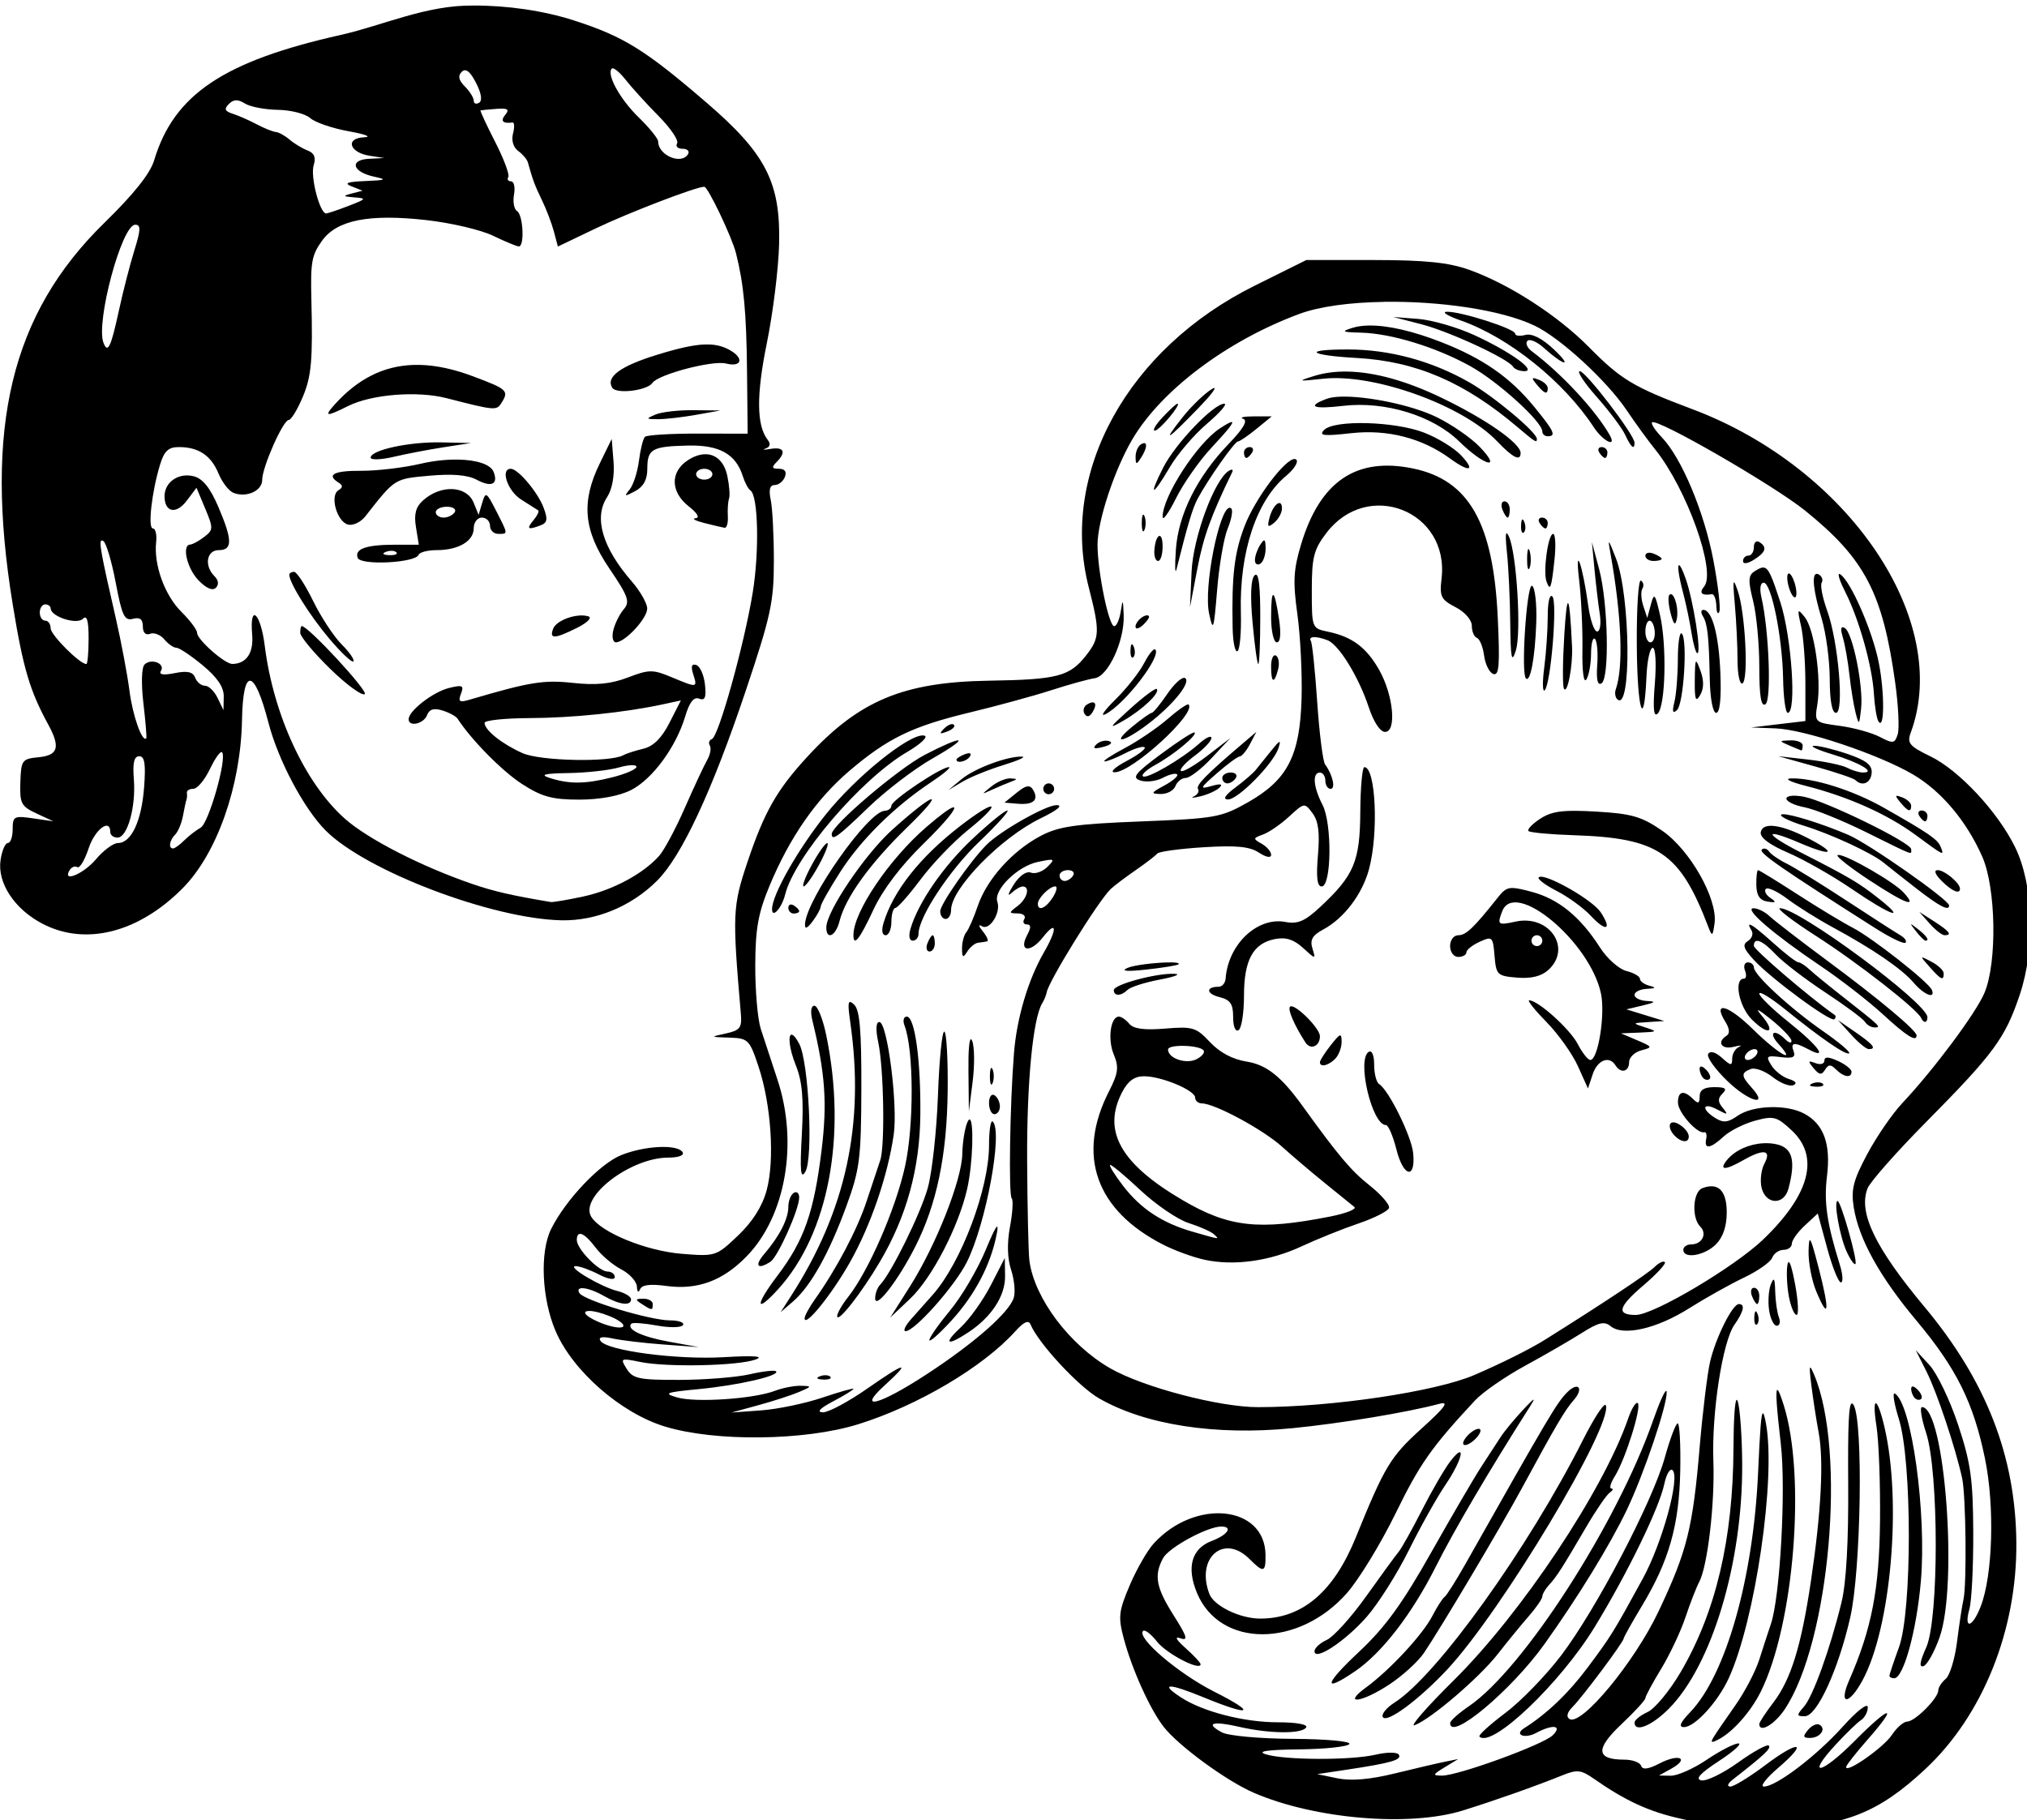 <?xml version="1.0" encoding="UTF-8" standalone="no"?>
<svg
   xmlns:dc="http://purl.org/dc/elements/1.1/"
   xmlns:cc="http://creativecommons.org/ns#"
   xmlns:rdf="http://www.w3.org/1999/02/22-rdf-syntax-ns#"
   xmlns:svg="http://www.w3.org/2000/svg"
   xmlns="http://www.w3.org/2000/svg"
   xmlns:sodipodi="http://sodipodi.sourceforge.net/DTD/sodipodi-0.dtd"
   xmlns:inkscape="http://www.inkscape.org/namespaces/inkscape"
   sodipodi:docname="Happy women.svg"
   inkscape:version="1.0 (4035a4fb49, 2020-05-01)"
   id="svg666"
   version="1.1"
   viewBox="0 0 99.028 88.945"
   height="88.945mm"
   width="99.028mm">
  <title
     id="title719">Happy women</title>
  <defs
     id="defs660" />
  <sodipodi:namedview
     inkscape:window-maximized="1"
     inkscape:window-y="-9"
     inkscape:window-x="-9"
     inkscape:window-height="1001"
     inkscape:window-width="1920"
     fit-margin-bottom="0"
     fit-margin-right="0"
     fit-margin-left="0"
     fit-margin-top="0"
     inkscape:snap-global="false"
     showgrid="false"
     inkscape:document-rotation="0"
     inkscape:current-layer="layer1"
     inkscape:document-units="mm"
     inkscape:cy="207.3673"
     inkscape:cx="301.82635"
     inkscape:zoom="1.979899"
     inkscape:pageshadow="2"
     inkscape:pageopacity="0.0"
     borderopacity="1.0"
     bordercolor="#666666"
     pagecolor="#ffffff"
     id="base" />
  <g
     transform="translate(-3.602,-171.87)"
     id="layer1"
     inkscape:groupmode="layer"
     inkscape:label="Lager 1">
    <path
       sodipodi:nodetypes="ssssssssssssssssssssssssssssscssssssssscccssssssssssssccscsssssssssssscssssccccsssssssssscscccssssscssssssssssscssssscscccsssssssssssssssssssssssssssssssscscccccccsscscsssccssssssssscscssssssssssscccscsssssssssssscsssssssssssscsscssssssssssccsssssscsssssscsssssssssssssssscscssssssscssssssssssssscssscssscccssssssscssscsscccsssssssccsssssssssssscsssscssssssssssssssssssccsssscsscssssssssssssssssssssssssssssscssscssssssscscsscccccsccscsssssssssscssssccssccscsssssssssssssssssccsscssccscccssssssssscssssssssssssscsssssscssssssssccscssssscssssccccscccscsssssssscccsssscsssscssssscsssssssssssssssssssssssssscssssssssssscscsscccsssscssssssssssssssssssssscssssccssscsssssssssssssssssssscsssssssssssssssssssssssssssssssscssscscsscssssscssssscssscsssssscccsssssccsscccsssssssssssssscssssssssssssssssssscsssssscccscsssccsssscsssssssssssssccssssssccccsscsscccssscscssssssssssssscccssssscssssssssssssssscssssscssssscssssssssssscsssccsssscssscsssssssssssssssscssscscscscsssssssssssssscsssssscscssssssssssssssssssssssscsssscssssscssssscsssscccscscccssscssssssssssssssssssssscssssscccsccssssssssssssscssssssssssssssssssssssssssssssccsssssssssssssssssssssscssssssscsscccscssssssssssssssscsssssssssscssssssssssccsccsssssccssssssscssssssssssssssssccsssssssssssssccsssssssscscsscssssssssscsssscsssssssssssssssscssssccccssssssssssssssssssssssssssssssssssssssssssssssssssssscsssssssccsccssssssssssssssscssscsscssssssssssssssssssssssssssssssssssssssssssssssssssssssssssssssssscsccsssssssssscssssssssscsssssssscsssssssssssssssssssssssssscccsssssssssssssssssssssssssssssssssssssssssssssssssssssssscccsssssssssssssssssssssssssssssssss"
       transform="scale(0.265)"
       d="m 254.428,696.508 -9.545,4.742 c -23.432,11.643 -35.991,34.473 -30.578,55.588 2.098,8.182 2.051,9.357 -0.508,12.609 -3.023,3.844 -5.276,4.426 -17.887,4.627 -15.827,0.252 -23.978,3.673 -33.529,14.074 -5.596,6.094 -7.894,10.143 -10.986,19.359 -2.747,8.184 -2.808,9.593 -1.223,27.975 0.222,2.578 -0.146,3.065 -2.744,3.633 -2.971,0.649 -2.965,0.656 0.635,0.773 3.467,0.113 3.716,0.362 5.379,5.369 2.325,7.003 2.994,17.195 1.494,22.75 -0.807,2.987 -2.583,5.802 -5.283,8.373 -4.017,3.825 -4.146,3.865 -10.373,3.365 -6.589,-0.529 -14.973,-3.966 -16.697,-6.846 -2.191,-3.659 7.252,-10.893 14.221,-10.893 1.908,0 2.989,-0.412 2.625,-1 -0.923,-1.493 -6.94,-1.208 -11.297,0.535 -3.911,1.565 -10.24,8.228 -12.922,13.604 -2.134,4.278 -1.758,12.878 0.824,18.881 3.165,7.357 12.033,15.094 20.139,17.568 9.292,2.837 25.831,2.64 35.65,-0.426 10.957,-3.421 22.986,-10.534 28.918,-17.104 1.607,-1.78 2.472,-2.171 2.842,-1.283 1.437,3.452 8.788,11.393 12.578,13.588 8.492,4.916 21.463,6.929 35.664,5.533 8.912,-0.876 21.204,-2.912 27.104,-4.49 1.913,-0.512 1.138,0.566 -3.305,4.592 -5.7,5.164 -6.741,6.892 -12.08,20.033 -4.087,10.061 -9.869,14.969 -17.633,14.969 -3.723,0 -8.509,-2.323 -9.361,-4.545 -2.546,-6.634 2.653,-11.181 7.379,-6.455 2.626,2.626 3.007,2.53 2.969,-0.75 -0.106,-9.141 -12.975,-10.45 -20.611,-2.096 -1.179,1.29 -3.171,4.761 -4.426,7.715 -2.045,4.815 -2.157,5.837 -1.08,9.863 1.523,5.695 4.85,13.046 7.346,16.232 2.771,3.538 11.58,9.981 16.623,12.158 11.218,4.843 28.638,6.323 38.492,3.27 5.795,-1.796 13.577,-4.544 18.338,-6.477 2.765,-1.123 3.484,-1.043 5.908,0.652 5.754,4.025 10.134,6.039 15.941,7.326 3.3,0.732 6.45,1.489 7,1.684 v -0.002 c 0.55,0.195 5.275,0.231 10.5,0.08 12.723,-0.368 18.995,-2.85 27.641,-10.938 10.573,-9.891 16.882,-25.606 16.748,-41.721 -0.133,-15.92 -5.542,-29.814 -16.908,-43.438 -9.147,-10.963 -12.263,-17.439 -10.525,-21.879 0.47,-1.2 5.308,-6.684 10.75,-12.184 12.531,-12.665 14.624,-15.507 17.303,-23.492 2.906,-8.662 2.542,-20.325 -0.848,-27.238 -3.211,-6.548 -10.347,-14.197 -15.633,-16.756 -3.848,-1.863 -4.321,-2.43 -3.619,-4.328 7.646,-20.668 -11.345,-48.818 -40.264,-59.682 -10.877,-4.086 -13.131,-5.439 -19.08,-11.465 -5.756,-5.83 -14.716,-11.609 -22.064,-14.23 -3.774,-1.346 -8.064,-1.786 -17.5,-1.797 z m 14.219,7.709 c 10.154,-0.159 21.574,1.411 27.848,4.389 4.708,2.234 13.298,10.121 16.975,15.586 1.597,2.373 3.955,5.618 5.238,7.209 5.847,7.248 11.328,22.568 9.055,25.307 -0.991,1.194 -0.47,1.716 1.416,1.418 0.412,-0.065 0.787,0.895 0.83,2.133 0.043,1.238 0.293,1.724 0.555,1.084 0.262,-0.64 -0.235,-4.915 -1.104,-9.5 -1.687,-8.904 -5.868,-18.865 -9.506,-22.65 -1.224,-1.274 -2.03,-2.511 -1.793,-2.748 0.852,-0.852 22.39,11.567 28.223,16.273 11.007,8.881 14.297,15.165 16.598,31.703 0.585,4.207 0.794,8.499 0.465,9.537 -0.545,1.718 -0.844,1.762 -3.309,0.477 -1.49,-0.777 -4.81,-1.694 -7.377,-2.037 -4.64,-0.621 -4.664,-0.646 -4.127,-3.953 0.766,-4.72 -0.549,-13.874 -2.309,-16.074 -1.365,-1.707 -1.424,-1.57 -0.695,1.639 0.437,1.925 0.796,6.65 0.797,10.5 l 0.002,7 -5,0.592 -5,0.594 4.5,0.17 c 5.336,0.202 19,4.781 25.322,8.486 5.22,3.059 9.867,8.568 12.779,15.152 2.545,5.754 2.776,19.47 0.422,25.104 -1.552,3.714 -9.345,14.173 -15.203,20.402 -1.81,1.925 -4.699,6.132 -6.418,9.35 -2.58,4.829 -3.014,6.544 -2.488,9.832 0.932,5.826 4.772,12.763 11.543,20.848 7.386,8.819 10.527,15.142 12.652,25.471 1.808,8.785 1.44,21.49 -0.789,27.25 -1.528,3.949 -3.162,4.34 -2.088,0.5 0.423,-1.512 0.743,-7.925 0.713,-14.25 -0.047,-9.759 -0.47,-12.748 -2.791,-19.742 -1.504,-4.533 -3.877,-9.483 -5.273,-11 l -2.539,-2.76 2.01,4.002 c 1.912,3.806 5.315,14 6.545,19.609 0.699,3.189 0.876,19.627 0.24,22.391 -0.253,1.1 -0.783,4.579 -1.176,7.732 -0.393,3.153 -1.333,6.246 -2.088,6.873 -0.755,0.627 -1.373,1.582 -1.373,2.125 0,1.429 -4.283,5.733 -5.727,5.752 -0.675,0.009 -1.949,1.119 -2.832,2.467 -1.501,2.29 -8.441,7.158 -8.441,5.92 0,-0.309 1.807,-2.614 4.014,-5.121 5.784,-6.571 4.18,-6.364 -2.447,0.316 -6.128,6.178 -9.101,6.758 -3.498,0.684 1.887,-2.046 3.994,-4.087 4.682,-4.535 0.688,-0.448 1.25,-1.514 1.25,-2.371 0,-0.894 -1.972,0.635 -4.629,3.59 -4.9,5.45 -12.344,11.092 -14.551,11.029 -0.726,-0.021 0.469,-1.568 2.656,-3.439 5.678,-4.858 3.91,-5.228 -2.385,-0.498 -2.91,2.187 -5.809,3.958 -6.441,3.943 -0.655,-0.018 -0.479,-0.556 0.41,-1.25 5.917,-4.621 7.182,-5.81 6.691,-6.301 -0.305,-0.305 -2.839,1.086 -5.631,3.092 -2.792,2.006 -5.849,3.497 -6.795,3.314 -1.211,-0.233 -0.258,-1.286 3.227,-3.564 2.721,-1.779 4.339,-3.235 3.594,-3.246 -0.745,-0.007 -3.356,1.336 -5.801,2.986 -2.445,1.65 -5.435,2.984 -6.645,2.965 l -2.201,-0.033 2.281,-1.266 c 3.425,-1.902 1.444,-2.832 -2.113,-0.992 -2.138,1.106 -3.195,1.247 -3.457,0.461 -0.208,-0.623 -1.6,-1.133 -3.094,-1.133 -5.211,0 -5.38,-1.949 -0.564,-6.498 2.446,-2.311 4.447,-4.487 4.447,-4.836 0,-0.349 1.307,-2.78 2.902,-5.4 1.595,-2.621 3.612,-6.898 4.482,-9.504 0.871,-2.606 2.009,-5.531 2.527,-6.5 1.556,-2.907 2.909,-14.431 2.623,-22.342 -0.323,-8.947 1.689,-21.973 3.877,-25.096 1.733,-2.475 2.021,-3.824 0.816,-3.824 -1.167,0 -4.243,6.159 -5.287,10.584 -0.508,2.154 -1.373,9.216 -1.924,15.693 -1.283,15.099 -2.312,19.216 -7.58,30.369 -4.42,9.356 -14.23,21.219 -16.426,19.861 -0.645,-0.399 -0.437,-1.225 0.562,-2.225 1.843,-1.843 9.426,-11.995 9.426,-12.619 0,-0.232 1.523,-2.951 3.385,-6.043 4.98,-8.271 6.851,-14.871 7.045,-24.871 0.093,-4.813 -0.118,-8.75 -0.467,-8.75 -0.349,0 -1.413,2.812 -2.365,6.25 -2.257,8.152 -12.674,28.052 -19.133,36.551 -2.8,3.685 -7.432,8.456 -10.293,10.602 -2.861,2.146 -5.004,4.1 -4.762,4.342 2.247,2.247 14.882,-9.777 21.273,-20.244 6.032,-9.878 11.876,-21.893 12.814,-26.348 0.388,-1.842 1.08,-2.967 1.537,-2.5 1.379,1.408 -1.938,13.44 -5.502,19.959 -5.454,9.975 -5.857,10.623 -10.15,16.375 -3.552,4.758 -7.561,8.592 -11.719,11.209 -1.921,1.209 0.072,2.018 2.186,0.887 3.089,-1.653 4.908,-1.41 3.086,0.412 -1.732,1.732 -17.48,7.474 -20.436,7.451 -1.785,-0.014 -1.731,-0.179 0.5,-1.535 l 2.5,-1.52 -2.5,0.506 c -1.375,0.278 -5.543,1.253 -9.264,2.164 -4.524,1.108 -8.002,1.4 -10.5,0.883 l -3.736,-0.771 5.5,-0.828 c 8.132,-1.223 10.142,-1.804 9.547,-2.768 -0.302,-0.483 -2.174,-0.482 -4.291,0.01 -4.583,1.064 -16.834,1.016 -20.256,-0.08 -1.694,-0.542 0.304,-0.832 6.191,-0.9 4.78,-0.055 8.939,-0.5 9.242,-0.99 0.308,-0.499 -4.274,-0.915 -10.414,-0.949 -6.122,-0.033 -11.896,-0.56 -13.076,-1.191 -3.177,-1.7 -1.747,-2.162 3.176,-1.027 5.569,1.284 11.591,1.338 12.35,0.111 0.343,-0.556 -1.806,-0.945 -5.191,-0.945 -6.254,0.003 -13.869,-1.954 -17.912,-4.604 -4.039,-2.651 -2.256,-2.649 4.188,0 8.812,3.623 9.968,2.999 1.947,-1.051 -6.618,-3.342 -14.346,-9.943 -13.1,-11.189 0.315,-0.315 1.476,0.576 2.58,1.98 1.762,2.24 8.02,5.48 8.02,4.152 0,-0.273 -1.238,-1.602 -2.75,-2.953 -1.793,-1.602 -2.12,-2.234 -0.939,-1.82 1.448,0.508 1.197,-0.333 -1.25,-4.191 -3.277,-5.167 -3.69,-7.387 -1.979,-10.586 1.038,-1.939 8.072,-5.782 10.668,-5.828 2.293,-0.04 1.287,1.527 -1.705,2.656 -3.705,1.399 -4.681,4.866 -2.701,9.604 4.233,10.127 18.723,10.129 27.639,0 2.21,-2.511 6.243,-9.116 8.961,-14.676 4.484,-9.173 6.615,-12.205 14.664,-20.855 1.406,-1.511 5.557,-4.383 9.225,-6.383 3.668,-2 8.388,-4.731 10.49,-6.066 3.04,-1.931 4.117,-2.183 5.26,-1.234 2.288,1.899 8.493,0.493 14.455,-3.273 3.005,-1.898 7.562,-4.45 10.125,-5.67 2.563,-1.22 4.912,-2.872 5.219,-3.672 0.307,-0.8 1.246,-1.453 2.088,-1.453 0.842,0 1.531,-0.512 1.531,-1.137 0,-0.624 1.077,-2.132 2.393,-3.352 l 2.391,-2.217 1.721,6.352 c 0.946,3.494 2.087,6.354 2.537,6.354 0.451,0 0.364,-1.463 -0.193,-3.25 -2.394,-7.672 -2.955,-11.554 -2.367,-16.34 0.731,-5.959 -0.598,-9.601 -4.205,-11.531 -3.282,-1.756 -9.488,-1.545 -12.293,0.42 -1.767,1.238 -2.619,1.319 -4.105,0.391 -2.659,-1.661 -2.338,-3.007 0.373,-1.562 1.951,1.04 2.089,1.003 1.025,-0.287 -0.94,-1.14 -0.952,-1.762 -0.051,-2.664 0.902,-0.901 0.546,-1.176 -1.523,-1.176 -1.875,0 -2.699,0.519 -2.699,1.699 0,1.322 -0.268,1.433 -1.201,0.5 -1.726,-1.726 -2.799,-1.479 -2.799,0.645 0,1.805 3.576,5.836 4.854,5.471 0.355,-0.101 0.513,0.461 0.352,1.25 -0.403,1.968 0.772,1.798 3.23,-0.469 1.135,-1.047 3.745,-2.36 5.799,-2.916 3.41,-0.923 3.997,-0.767 6.75,1.805 5.169,4.829 3.363,11.781 -5.205,20.039 -5.3,5.108 -20.246,13.977 -23.557,13.977 -3.627,0 -3.25,-1.478 1.383,-5.428 2.464,-2.101 4.257,-4.044 3.984,-4.316 -0.273,-0.273 -1.121,0.131 -1.885,0.895 -1.194,1.194 -9.495,6.704 -20.205,13.41 -2.745,1.719 -7.935,4.313 -13,6.498 -7.171,3.094 -26.303,5.941 -39.928,5.941 -7.146,0 -21.146,-3.676 -27.195,-7.139 -7.527,-4.309 -14.021,-12.938 -14.939,-19.854 -0.183,-1.379 -0.372,-9.708 -0.418,-18.508 -0.075,-14.359 1.07,-26.24 2.797,-29 0.344,-0.55 0.71,-1.45 0.812,-2 0.398,-2.13 9.487,-16.802 11.777,-19.012 0.602,-0.58 2.669,-2.144 4.594,-3.475 1.925,-1.33 3.725,-2.716 4,-3.08 0.275,-0.364 4.095,-0.888 8.49,-1.164 6.039,-0.379 8.543,-0.14 10.25,0.979 1.339,0.877 2.26,1.047 2.26,0.416 0,-0.586 -0.787,-1.508 -1.75,-2.049 -1.627,-0.913 -1.611,-1.032 0.248,-1.695 1.1,-0.393 3.271,-1.886 4.824,-3.318 2.794,-2.575 2.841,-2.58 4.316,-0.602 1.08,1.449 1.353,3.585 0.992,7.75 -0.35,4.04 -0.145,5.748 0.686,5.748 1.823,-0.003 1.946,-11.589 0.16,-15.043 -1.707,-3.301 -1.921,-5.955 -0.479,-5.955 0.55,0 1,0.675 1,1.5 0,0.825 0.436,1.5 0.969,1.5 0.968,0 0.378,-2.612 -1.018,-4.5 -0.406,-0.55 -1.06,-5.725 -1.453,-11.5 -0.393,-5.775 -0.916,-10.838 -1.164,-11.25 -0.542,-0.902 0.919,-0.976 3.064,-0.152 2.087,0.801 5.753,6.761 7.602,12.359 0.893,2.704 2.107,4.543 3,4.543 2.178,0 1.55,-6.749 -1.059,-11.391 -2.338,-4.159 -4.992,-6.151 -9.441,-7.082 -2.989,-0.625 -3,-0.653 -3,-7.658 0,-6.096 0.36,-7.499 2.699,-10.564 7.633,-10.002 22.686,-4.035 21.223,8.414 -0.39,3.321 -0.115,3.887 2.57,5.275 1.735,0.897 3.008,2.357 3.008,3.447 0,1.04 0.423,2.041 0.939,2.225 0.516,0.183 1.113,1.657 1.326,3.275 0.213,1.618 0.982,3.141 1.709,3.383 1.062,0.354 1.22,-1.707 0.803,-10.506 -0.823,-17.368 -5.312,-25.252 -15.598,-27.387 -10.445,-2.168 -17.125,2.329 -20.623,13.883 -1.441,4.758 -1.559,6.907 -0.719,12.969 0.554,3.996 0.904,10.978 0.777,15.514 -0.295,10.61 -2.592,15.051 -9.926,19.203 -4.895,2.771 -6.011,2.969 -19.689,3.504 -12.106,0.474 -15.161,0.916 -18.5,2.678 -5.2,2.743 -9.915,7.997 -11.58,12.904 -0.73,2.152 -1.685,4.341 -2.123,4.863 -0.438,0.522 -0.789,1.872 -0.781,3 0.013,1.682 0.187,1.781 0.965,0.551 0.522,-0.825 1.414,-1.556 1.984,-1.625 0.57,-0.068 1.316,-0.181 1.658,-0.25 0.342,-0.069 0.005,-0.888 -0.75,-1.818 -0.825,-1.017 -0.893,-1.403 -0.172,-0.971 1.404,0.842 3.521,-2.538 2.828,-4.514 -0.753,-2.146 3.694,-6.546 7.414,-7.336 3.173,-0.674 3.316,-0.603 1.824,0.889 -0.89,0.891 -2.26,1.371 -3.045,1.07 -0.857,-0.329 -2.135,0.571 -3.203,2.254 -0.978,1.539 -1.181,2.238 -0.449,1.551 0.731,-0.687 1.691,-1.25 2.131,-1.25 1.434,0 0.841,2.247 -0.951,3.607 -1.66,1.26 -1.655,1.329 0.061,1.359 0.995,0.018 1.529,0.483 1.189,1.033 -0.34,0.55 -0.125,1 0.477,1 0.773,0 0.79,0.57 0.057,1.939 -1.644,3.072 0.552,3.401 2.887,0.434 2.606,-3.313 2.713,-1.581 0.172,2.818 -2.887,5 -4.984,12.061 -5.498,18.514 -0.753,9.447 -1.013,26.208 -0.416,26.805 0.304,0.304 0.16,2.658 -0.32,5.23 -0.565,3.023 -0.492,5.834 0.207,7.951 0.595,1.802 0.814,4.12 0.486,5.152 -0.868,2.736 -7.307,8.384 -16.104,14.127 -8.687,5.671 -12.941,6.784 -7.697,2.014 5.009,-4.556 3.882,-4.359 -3.139,0.549 -3.514,2.457 -7.227,4.445 -8.25,4.422 -1.22,-0.029 -0.57,-0.726 1.889,-2.023 2.063,-1.089 3.75,-2.124 3.75,-2.301 0,-0.176 -2.588,0.553 -5.75,1.621 -3.163,1.068 -8.225,2.123 -11.25,2.344 l -5.5,0.402 5,-1.367 c 2.75,-0.752 6.125,-1.847 7.5,-2.436 2.366,-1.012 2.384,-1.073 0.316,-1.133 -1.202,-0.035 -3.365,0.385 -4.807,0.934 -3.909,1.486 -14.588,2.208 -18.01,1.217 -2.631,-0.762 -2.139,-0.952 4,-1.539 7.283,-0.697 15.026,-2.482 14.227,-3.281 -0.254,-0.254 -2.434,-0.009 -4.844,0.547 -2.41,0.556 -8.21,1.02 -12.891,1.035 -7.515,0.021 -8.661,-0.216 -9.793,-2.029 -1.233,-1.974 -1.136,-2.022 2.51,-1.273 4.897,1.006 18.081,0.724 21.242,-0.453 1.661,-0.619 -0.232,-0.757 -5.883,-0.43 -8.708,0.504 -21.592,-1.212 -22.713,-3.025 -0.431,-0.697 0.332,-0.841 2.246,-0.424 1.594,0.347 5.823,0.849 9.398,1.113 l 6.5,0.48 -5.473,-0.992 c -5.078,-0.919 -7.99,-2.315 -6.959,-3.338 0.238,-0.236 2.356,-0.079 4.705,0.352 2.349,0.43 4.513,0.392 4.809,-0.086 0.296,-0.478 -0.791,-0.869 -2.416,-0.869 -3.619,0 -15.853,-3.687 -16.682,-5.027 -0.876,-1.418 1.624,-1.126 4.516,0.527 2.873,1.642 5,1.9 5,0.607 0,-0.49 -1.13,-1.175 -2.512,-1.521 -3.102,-0.779 -9.475,-4.573 -7.688,-4.584 0.715,-0.002 2.627,0.684 4.25,1.523 1.691,0.875 2.949,1.088 2.949,0.5 0,-0.564 -0.595,-1.025 -1.324,-1.025 -1.609,0 -5.676,-4.166 -5.676,-5.814 0,-1.925 1.391,-1.366 3.461,1.391 1.064,1.417 3.197,3.228 4.738,4.025 1.541,0.797 2.837,2.225 2.881,3.174 0.045,0.995 0.289,1.206 0.574,0.502 0.337,-0.831 1.868,-1.032 4.795,-0.631 5.774,0.791 10.425,-0.91 14.836,-5.428 7.233,-7.407 9.594,-20.949 5.693,-32.652 -1.112,-3.337 -2.49,-7.532 -3.064,-9.32 -0.574,-1.789 -1.033,-7.052 -1.014,-11.697 0.025,-6.809 0.542,-9.668 2.662,-14.748 3.718,-8.909 8.61,-15.94 14.693,-21.123 7.067,-6.021 11.595,-8.216 22.244,-10.777 4.95,-1.191 11.7,-3.035 15,-4.1 3.3,-1.064 6.885,-2.054 7.965,-2.199 2.492,-0.335 5.525,-6.902 5.359,-11.602 -0.106,-2.992 -0.183,-3.101 -0.539,-0.75 -0.229,1.512 -0.775,2.75 -1.213,2.75 -1.001,0 -3.072,-10.119 -3.072,-15.012 0,-4.396 3.089,-13.757 6.402,-19.41 5.315,-9.066 17.473,-18.206 30.789,-23.146 3.797,-1.409 9.435,-2.127 15.527,-2.223 z m 11.693,1.832 c -1.052,0.026 0.102,0.752 2.564,1.613 8.826,3.088 18.985,11.242 24.51,19.674 1.709,2.609 4.325,3.876 2.918,1.414 -2.628,-4.601 -8.887,-11.329 -14.342,-15.418 -0.857,-0.643 -1.22,-1.506 -0.807,-1.92 0.414,-0.414 1.763,0.158 2.998,1.27 3.791,3.413 5.463,3.693 1.883,0.316 -2.159,-2.036 -4.039,-2.994 -5.25,-2.678 -1.038,0.272 -1.887,0.168 -1.887,-0.23 0,-0.9 -9.986,-4.106 -12.588,-4.041 z m -9.912,0.961 5.166,1.332 c 5.203,1.342 16.031,6.359 16.955,7.854 0.274,0.443 1.208,0.805 2.074,0.805 2.415,0 -2.629,-3.622 -9.285,-6.67 -3.133,-1.434 -7.769,-2.769 -10.303,-2.965 z m -4.479,1.574 c -1.147,0.019 -2.162,0.162 -3.021,0.432 -2.146,0.674 -1.924,0.799 1.568,0.885 5.586,0.137 13.899,2.689 20.203,6.203 5.103,2.844 13.229,10.226 13.229,12.018 0,0.484 0.45,0.879 1,0.879 1.623,0 1.197,-0.925 -2.52,-5.461 -4.43,-5.406 -9.423,-8.882 -17.045,-11.869 -5.323,-2.086 -9.972,-3.143 -13.414,-3.086 z M 262.08,713 c -8.445,0 -7.302,1.067 1.684,1.572 10.919,0.613 19.866,4.475 29.664,12.805 3.202,2.722 3.5,2.904 3.5,2.121 0,-1.217 -7.943,-7.864 -12.5,-10.461 C 277.52,715.101 269.747,713 262.08,713 Z m 42.752,4 c -0.59,0 0.818,2.137 3.131,4.75 2.312,2.612 4.674,5.763 5.246,7 1.069,2.311 1.719,2.859 1.719,1.449 0,-1.44 -8.995,-13.199 -10.096,-13.199 z m -42.723,0.08 c -2.246,-0.048 -4.317,0.214 -6.182,0.789 -3.262,1.006 -3.147,1.041 1.66,0.523 9.3,-1.002 25.676,4.898 31.994,11.525 2.921,3.064 4.346,3.777 4.346,2.172 0,-1.795 -6.448,-6.285 -14.725,-10.254 -6.355,-3.047 -12.152,-4.651 -17.094,-4.756 z m 34.176,1.219 c -0.26,0.026 -0.035,0.382 0.625,1.178 1.44,1.735 2.018,1.917 2.018,0.631 0,-0.491 -0.738,-1.177 -1.641,-1.523 -0.515,-0.198 -0.846,-0.301 -1.002,-0.285 z m -58.84,1.803 c -0.089,-8.5e-4 -0.26,0.078 -0.518,0.242 -1.375,0.877 -3.755,3.183 -5.291,5.125 -3.891,4.921 -2.981,4.408 2.83,-1.594 2.218,-2.29 3.364,-3.77 2.979,-3.773 z m 23.367,1.6 c -1.095,0.033 -2.003,0.162 -2.635,0.4 -3.767,1.422 -2.531,1.949 3.035,1.295 7.717,-0.907 16.535,1.799 21.402,6.568 4.601,4.507 8.004,5.409 3.781,1.002 -1.599,-1.669 -5.171,-4.137 -7.938,-5.486 -4.641,-2.263 -12.903,-3.92 -17.646,-3.779 z M 230.65,723 c -0.205,0 -1.431,1.125 -2.723,2.5 -1.292,1.375 -1.932,2.484 -1.424,2.469 0.855,-0.029 4.977,-4.969 4.146,-4.969 z m 8.652,0.004 c -1.969,-0.006 -9.001,7.337 -11.248,11.746 -2.815,5.524 -2.036,5.478 1.217,-0.072 1.393,-2.378 4.474,-5.976 6.846,-7.996 2.371,-2.021 3.805,-3.678 3.186,-3.678 z m 5.434,2.334 c -1.819,0 -2.701,0.202 -1.961,0.449 0.913,0.304 0.066,1.778 -2.633,4.584 -5.86,6.092 -9.333,13.051 -9.773,19.586 -0.206,3.051 -0.15,4.649 0.125,3.549 2.066,-8.265 2.964,-11.258 3.9,-13 1.951,-3.628 6.789,-10.499 7.418,-10.537 0.339,-0.02 1.88,-1.068 3.424,-2.332 l 2.809,-2.299 z m -4.158,1.051 c -0.314,0.063 -1.015,0.459 -2.088,1.162 -4.212,2.76 -10.562,12.559 -10.562,16.299 0,0.849 1.113,-0.69 2.473,-3.418 1.36,-2.728 4.285,-6.903 6.5,-9.279 3.188,-3.419 4.368,-4.902 3.678,-4.764 z m 24.975,0.197 c -3.679,-0.096 -6.909,0.304 -7.84,1.248 -1.054,1.069 -0.162,1.177 4.979,0.604 6.677,-0.745 13.045,0.888 18.236,4.676 3.603,2.629 4.738,2.299 2.025,-0.588 -1.279,-1.361 -4.372,-3.256 -6.873,-4.211 -2.721,-1.039 -6.848,-1.633 -10.527,-1.729 z m -40.912,3.699 c -0.158,-0.045 -0.396,0.019 -0.713,0.215 -0.55,0.34 -0.992,1.379 -0.984,2.309 0.013,1.457 0.149,1.484 0.984,0.191 0.949,-1.469 1.188,-2.581 0.713,-2.715 z M 243.988,731 c -0.582,0 -1.061,0.45 -1.061,1 0,0.55 0.199,1 0.441,1 0.243,0 0.719,-0.45 1.059,-1 0.34,-0.55 0.143,-1 -0.439,-1 z m 64.881,0 c -0.582,0 -0.781,0.45 -0.441,1 0.34,0.55 0.818,1 1.061,1 0.243,0 0.439,-0.45 0.439,-1 0,-0.55 -0.476,-1 -1.059,-1 z m -56.574,2.197 c -1.7,-0.12 -7.26,7.178 -9.25,12.361 -1.902,4.955 -2.395,9.13 -2.209,18.756 0.051,2.645 0.454,4.587 0.895,4.314 0.441,-0.272 0.721,-3.483 0.623,-7.135 -0.297,-11.1 2.862,-20.633 8.346,-25.193 1.459,-1.213 2.305,-2.553 1.881,-2.977 -0.077,-0.077 -0.172,-0.119 -0.285,-0.127 z m -11.547,1.984 c -0.115,-0.042 -0.332,0.024 -0.625,0.205 -2.662,1.645 -6.574,12.266 -6.857,18.619 l -0.289,6.5 1.352,-7.074 c 1.133,-5.93 2.479,-9.662 6.43,-17.816 0.118,-0.245 0.105,-0.392 -0.01,-0.434 z M 290.959,741 c -0.533,0 -0.709,0.675 -0.393,1.5 0.317,0.825 0.753,1.5 0.969,1.5 0.216,0 0.393,-0.675 0.393,-1.5 0,-0.825 -0.436,-1.5 -0.969,-1.5 z m -41.586,0.32 c -0.54,0.09 -1.337,1.157 -1.746,2.721 -0.445,1.702 -0.286,1.863 0.881,0.895 0.782,-0.649 1.42,-1.827 1.42,-2.617 0,-0.754 -0.231,-1.052 -0.555,-0.998 z m -9.141,0.873 c -1.872,0.27 -4.778,14.617 -3.736,19.494 0.742,3.475 0.876,3.081 1.484,-4.387 0.368,-4.513 1.242,-9.591 1.943,-11.283 0.702,-1.692 1.002,-3.35 0.668,-3.684 -0.114,-0.114 -0.235,-0.159 -0.359,-0.141 z m -15.838,1.27 c -0.181,-0.067 -0.309,0.506 -0.309,1.537 0,1.375 0.228,1.938 0.506,1.25 0.277,-0.688 0.277,-1.812 0,-2.5 -0.069,-0.172 -0.137,-0.265 -0.197,-0.287 z M 297.869,744 c -0.582,0 -0.781,0.45 -0.441,1 0.34,0.55 0.818,1 1.061,1 0.243,0 0.439,-0.45 0.439,-1 0,-0.55 -0.476,-1 -1.059,-1 z m -3.576,0.346 c -0.152,-0.023 -0.255,0.342 -0.285,1.07 -0.043,1.054 0.193,1.645 0.525,1.312 0.332,-0.332 0.367,-1.194 0.078,-1.916 -0.12,-0.299 -0.227,-0.453 -0.318,-0.467 z m -2.947,2.551 c -0.211,0.05 -0.189,1.199 0.059,3.498 0.289,2.689 0.564,8.539 0.611,13 0.07,6.629 0.259,7.563 1.033,5.111 1.04,-3.295 0.16,-17.82 -1.271,-21 -0.192,-0.427 -0.336,-0.632 -0.432,-0.609 z m 8.57,0.109 c -0.922,0 -1.882,6.961 -1.213,8.793 0.682,1.867 0.9,1.272 1.471,-4.043 0.281,-2.612 0.164,-4.75 -0.258,-4.75 z m -72.531,0.369 c -0.382,-0.037 -0.849,0.907 -0.977,2.645 -0.08,1.089 0.229,1.98 0.688,1.98 0.458,0 0.832,-1.199 0.832,-2.666 0,-1.306 -0.246,-1.93 -0.543,-1.959 z m 19.283,0.832 c -0.026,-0.005 -0.053,-10e-4 -0.084,0.012 -0.148,0.062 -0.359,0.33 -0.654,0.787 -0.533,0.825 -0.977,2.089 -0.984,2.809 -0.008,0.721 0.434,1.031 0.984,0.691 0.55,-0.34 0.992,-1.604 0.984,-2.809 -0.007,-0.974 -0.066,-1.455 -0.246,-1.49 z m 90.873,0.182 c -0.359,0.016 -0.611,0.415 -0.611,1.059 0,0.857 -0.45,1.559 -1,1.559 -0.55,0 -1,0.453 -1,1.008 0,0.598 0.814,0.5 2,-0.24 2.215,-1.383 2.507,-2.336 1,-3.268 -0.138,-0.085 -0.269,-0.122 -0.389,-0.117 z m -30.471,0.117 0.473,5 c 0.261,2.75 0.701,6.463 0.977,8.25 0.278,1.804 0.062,3.25 -0.484,3.25 -0.541,0 -1.278,-2.137 -1.639,-4.75 -1.047,-7.582 -2.505,-11.703 -1.68,-4.75 0.392,3.3 0.664,9.073 0.605,12.828 -0.063,4.041 0.236,6.286 0.734,5.5 0.463,-0.73 0.85,-2.865 0.857,-4.744 0.008,-1.879 0.335,-3.097 0.725,-2.707 0.389,0.39 0.577,2.54 0.416,4.777 -0.197,2.729 0.064,3.848 0.791,3.398 1.5,-0.927 1.208,-14.87 -0.441,-21.053 z m 3.178,0.061 c -0.127,-0.088 -3.5e-4,0.694 0.281,2.271 2.02,11.319 2.38,20.762 0.945,24.82 -0.224,0.634 -0.111,1.45 0.252,1.812 2.664,2.664 2.473,-19.053 -0.229,-25.965 -0.741,-1.895 -1.123,-2.851 -1.25,-2.939 z m -14.891,1.234 c -0.13,0.07 -0.221,0.674 -0.232,1.705 h -0.002 c -0.02,1.65 0.187,2.445 0.461,1.768 0.275,-0.677 0.293,-2.027 0.039,-3 -0.095,-0.365 -0.188,-0.515 -0.266,-0.473 z m 22.488,0.691 c -0.538,-0.059 -0.918,0.139 -0.918,0.539 0,0.533 0.675,0.969 1.5,0.969 0.825,0 1.5,-0.176 1.5,-0.393 0,-0.216 -0.675,-0.652 -1.5,-0.969 -0.206,-0.079 -0.403,-0.127 -0.582,-0.146 z m 5.305,2.279 c -0.341,-0.077 -0.131,1.843 0.738,5.119 0.528,1.989 1.223,5.303 1.545,7.365 0.322,2.062 0.807,3.75 1.076,3.75 0.798,0 -0.745,-9.805 -2.172,-13.803 -0.579,-1.622 -0.983,-2.386 -1.188,-2.432 z m 15.555,0.439 c -0.438,-0.029 -0.953,0.255 -1.67,0.709 -1.141,0.722 -1.186,1.71 -0.25,5.428 0.629,2.5 1.145,7.971 1.145,12.16 0,5.416 0.326,7.414 1.131,6.916 1.14,-0.705 0.66,-13.664 -0.729,-19.668 -0.382,-1.652 -0.218,-2.75 0.41,-2.75 1.417,0 3.45,10.08 3.58,17.75 0.058,3.435 0.445,6.248 0.857,6.248 1.661,0.006 0.703,-14.1 -1.391,-20.477 -1.532,-4.665 -2.12,-6.252 -3.084,-6.316 z m 4.656,1.088 c -0.042,0.004 -0.081,0.022 -0.115,0.057 -0.275,0.275 -0.192,1.467 0.184,2.65 0.375,1.183 0.906,1.926 1.182,1.65 0.275,-0.275 0.194,-1.467 -0.182,-2.65 -0.329,-1.035 -0.777,-1.733 -1.068,-1.707 z m 5.117,0.074 c -0.91,0.105 -0.574,3.236 0.939,8.225 0.819,2.7 1.492,7.721 1.5,11.158 0.007,3.979 0.422,6.25 1.143,6.25 1.559,0 0.435,-13.176 -1.605,-18.816 -0.859,-2.374 -1.321,-4.704 -1.027,-5.18 0.294,-0.476 0.076,-1.149 -0.482,-1.494 -0.181,-0.112 -0.337,-0.158 -0.467,-0.143 z m 4.174,0.018 c -0.287,0.071 0.158,1.421 1.111,3.291 2.541,4.981 4.997,13.707 5.297,18.824 0.129,2.2 0.489,4.45 0.801,5 1.144,2.017 1.208,-5.1 0.098,-10.746 -1.151,-5.853 -5.206,-15.127 -7.137,-16.32 -0.071,-0.044 -0.129,-0.059 -0.17,-0.049 z m -107.52,0.137 c -0.079,-0.004 -0.165,0.042 -0.258,0.135 -0.682,0.682 -0.811,3.757 -0.363,8.699 0.381,4.205 0.856,7.645 1.055,7.645 0.199,0 0.363,-3.914 0.363,-8.699 0,-5.339 -0.241,-7.754 -0.797,-7.779 z m 70.98,1.094 c -0.467,-0.288 -0.811,5.057 -0.766,11.879 0.08,12.096 1.337,16.111 1.789,5.715 0.125,-2.865 0.641,-5.209 1.146,-5.209 0.52,0 0.69,2.867 0.391,6.594 -0.375,4.666 -0.217,6.28 0.537,5.525 1.433,-1.433 1.693,-12.534 0.426,-18.119 -0.909,-4.008 -1.093,-4.227 -1.688,-2 l -0.668,2.5 -0.74,-2.24 c -0.408,-1.232 -0.48,-2.665 -0.16,-3.182 0.32,-0.517 0.199,-1.175 -0.268,-1.463 z m 17.18,0.32 c -0.201,-0.103 -0.135,1.139 0.127,4.064 0.27,3.025 0.496,7.664 0.5,10.309 0.005,2.645 0.418,4.557 0.918,4.248 1.141,-0.705 0.507,-13.035 -0.877,-17.057 -0.33,-0.958 -0.547,-1.503 -0.668,-1.564 z m -37.332,0.635 c -0.955,0.432 -1.979,16.162 -1.053,17.08 0.818,0.81 1.684,-3.877 1.906,-10.311 0.117,-3.388 -0.225,-6.432 -0.762,-6.764 -0.031,-0.019 -0.061,-0.02 -0.092,-0.006 z m 25.703,1.545 c -0.103,-0.015 -0.206,0.022 -0.307,0.123 -0.289,0.289 -0.187,1.815 0.227,3.393 0.555,2.114 0.854,2.394 1.135,1.061 0.375,-1.783 -0.333,-4.471 -1.055,-4.576 z m -73.328,0.146 c -0.257,-0.073 -0.406,1.279 -0.406,4.07 0,2.588 0.468,4.668 1.049,4.668 0.666,0 0.816,-1.55 0.414,-4.25 -0.434,-2.915 -0.799,-4.415 -1.057,-4.488 z m 51.277,0.18 c -0.404,-0.038 -0.684,1.418 -0.684,3.719 0,2.508 -0.288,6.762 -0.641,9.451 -0.353,2.689 -0.322,4.595 0.07,4.234 1.131,-1.04 2.391,-16.243 1.434,-17.295 -0.062,-0.069 -0.122,-0.104 -0.18,-0.109 z m 3.061,1.328 c -0.218,-0.078 -0.441,1.838 -0.684,5.73 -0.308,4.95 -0.345,9.45 -0.082,10 0.616,1.286 1.672,-4.164 1.502,-7.75 -0.249,-5.242 -0.489,-7.892 -0.736,-7.98 z m 24.947,1.238 c -0.445,-0.004 -0.494,0.504 -0.107,1.129 0.875,1.415 1.125,3.686 1.287,11.613 0.074,3.647 0.568,6.25 1.186,6.25 0.673,0 0.955,-2.64 0.773,-7.25 -0.279,-7.087 -1.518,-11.727 -3.139,-11.742 z m -102.494,1.012 c -0.742,-0.096 -2.197,1.169 -2.197,2.078 0,0.539 0.629,0.401 1.398,-0.309 0.769,-0.709 1.249,-1.446 1.066,-1.639 -0.07,-0.074 -0.162,-0.117 -0.268,-0.131 z m 92.59,0.98 c 0.433,0 0.855,0.9 0.938,2 0.083,1.1 -0.271,2 -0.787,2 -0.516,0 -0.938,-0.9 -0.938,-2 0,-1.1 0.354,-2 0.787,-2 z m 35.549,1.211 c -0.322,0.041 -0.298,0.659 0.068,1.883 0.397,1.324 0.945,4.431 1.217,6.906 0.272,2.475 0.785,5.625 1.141,7 0.607,2.349 0.669,2.303 1.008,-0.775 0.451,-4.099 -1.537,-13.962 -2.996,-14.863 -0.185,-0.114 -0.33,-0.164 -0.438,-0.15 z m -29.699,1.121 c -0.357,-0.078 -0.643,1.959 -0.65,4.752 -0.008,2.979 -0.294,6.541 -0.637,7.916 -0.445,1.789 -0.309,2.212 0.479,1.486 1.237,-1.141 1.979,-13.011 0.881,-14.109 -0.024,-0.024 -0.049,-0.04 -0.072,-0.045 z m -101.273,2.014 c -0.152,-0.023 -0.255,0.342 -0.285,1.07 -0.043,1.054 0.193,1.645 0.525,1.312 0.332,-0.332 0.369,-1.194 0.08,-1.916 -0.12,-0.299 -0.229,-0.453 -0.32,-0.467 z m 4.146,0.928 c -0.373,0.06 -1.181,1.122 -1.939,2.588 -0.866,1.675 -3.261,4.705 -5.322,6.732 -2.062,2.027 -2.85,3.212 -1.75,2.633 3.593,-1.892 10.356,-10.704 9.145,-11.916 -0.034,-0.034 -0.08,-0.046 -0.133,-0.037 z m 22.215,1.109 c -0.412,-0.015 -0.725,0.827 -0.725,2.059 0,3.064 0.57,3.312 1.289,0.561 0.288,-1.099 0.116,-2.251 -0.383,-2.559 -0.062,-0.038 -0.123,-0.058 -0.182,-0.06 z m 77.635,1.176 c -0.19,0.04 -0.225,1.105 -0.25,3.441 -0.039,3.582 0.164,4.136 0.992,2.713 0.7,-1.204 0.715,-2.674 0.047,-4.5 -0.401,-1.095 -0.641,-1.685 -0.789,-1.654 z m -94.453,2.986 c -0.63,0.073 -1.899,1.289 -3.039,2.963 -1.303,1.913 -2.594,3.479 -2.869,3.49 -0.275,0.006 -1.85,1.118 -3.5,2.471 -4.174,3.422 -1.839,3.112 2.754,-0.365 4.637,-3.511 8.083,-7.778 6.883,-8.52 -0.062,-0.038 -0.138,-0.05 -0.229,-0.039 z m -4.996,2.049 c -0.226,-0.217 -2.437,1.435 -4.912,3.67 -3.947,3.563 -4.091,3.828 -1.182,2.15 3.5,-2.018 6.785,-5.156 6.094,-5.82 z m -11.691,2.482 c -0.071,-0.012 -0.153,-0.011 -0.244,0.002 -0.243,0.036 -0.554,0.161 -0.926,0.391 -0.596,0.368 -0.794,1.136 -0.441,1.707 0.415,0.672 0.932,0.571 1.463,-0.289 0.651,-1.053 0.648,-1.729 0.148,-1.811 z m 17.424,0.367 c -0.493,0.113 -2.021,1.206 -3.686,2.658 -1.902,1.66 -5.484,4.096 -7.959,5.412 -2.475,1.316 -4.139,2.413 -3.699,2.439 0.44,0.026 2.168,-0.66 3.842,-1.525 1.674,-0.866 3.269,-1.348 3.545,-1.072 0.276,0.276 -1.227,1.414 -3.342,2.529 -2.114,1.115 -3.115,2.05 -2.225,2.072 3.169,0.086 15.229,-10.941 13.67,-12.5 -0.026,-0.026 -0.076,-0.03 -0.146,-0.014 z m -43.432,3.631 c -0.389,-0.011 -0.97,0.29 -1.479,0.803 -0.98,0.988 -0.865,1.101 0.561,0.559 0.986,-0.376 1.54,-0.934 1.232,-1.242 -0.077,-0.077 -0.185,-0.115 -0.314,-0.119 z m 56.078,1.426 -2.348,2 c -6.925,5.896 -8.845,7.849 -8.41,8.553 0.264,0.428 -0.085,1.036 -0.775,1.354 -0.691,0.317 -0.133,0.304 1.242,-0.027 1.375,-0.332 2.95,-1.054 3.5,-1.604 0.667,-0.667 0.167,-0.761 -1.5,-0.285 -2.251,0.643 -2.151,0.408 1,-2.348 1.925,-1.684 3.822,-3.079 4.215,-3.102 0.393,-0.022 1.247,-1.054 1.896,-2.291 z m -11.398,0.117 c -0.215,-0.183 -2.985,1.595 -6.154,3.953 -4.917,3.657 -5.474,4.379 -3.789,4.914 1.086,0.345 2.932,0.115 4.1,-0.51 1.168,-0.622 2.35,-0.909 2.627,-0.633 0.277,0.277 -0.775,1.195 -2.336,2.041 -2.523,1.367 -2.6,1.54 -0.695,1.578 1.179,0.022 2.402,-0.636 2.719,-1.461 0.317,-0.825 1.176,-1.5 1.91,-1.5 0.734,0 2.886,-1.656 4.781,-3.682 l 3.445,-3.682 -4.295,3.303 c -2.363,1.817 -4.535,3.062 -4.828,2.77 -0.293,-0.293 0.852,-1.557 2.545,-2.809 1.693,-1.252 3.078,-2.719 3.078,-3.262 0,-0.542 -1.012,-0.082 -2.25,1.025 -3.205,2.867 -9.755,6.665 -10.395,6.025 -0.297,-0.297 0.739,-1.239 2.303,-2.094 3.353,-1.832 7.794,-5.502 7.234,-5.979 z m -50,0.547 c -2.711,-0.219 -12.448,7.623 -18.016,14.602 -5.145,6.449 -9.877,14.796 -9.877,17.422 0,1.799 1.787,-0.194 2.414,-2.693 1.755,-6.993 14.01,-21.313 22.498,-26.287 2.434,-1.426 3.882,-2.775 3.219,-2.996 -0.072,-0.024 -0.151,-0.04 -0.238,-0.047 z m 159.857,0.906 c -2.147,0.067 -2.158,0.11 -0.25,0.93 1.1,0.473 2.112,0.891 2.25,0.93 0.137,0.039 0.25,-0.38 0.25,-0.93 0,-0.55 -1.012,-0.969 -2.25,-0.93 z m -153.586,0.008 c -0.654,0.084 -2.698,0.945 -6,2.656 -4.84,2.508 -17.164,12.994 -17.164,14.604 0,1.354 1.136,0.531 6.75,-4.896 3.163,-3.058 8.45,-7.101 11.75,-8.984 4.044,-2.308 5.504,-3.487 4.664,-3.379 z m 27.381,0.049 c -0.631,0.004 -1.34,0.269 -1.775,0.705 -0.742,0.742 -0.353,0.873 1.311,0.438 1.352,-0.354 1.806,-0.807 1.057,-1.057 -0.18,-0.06 -0.381,-0.087 -0.592,-0.086 z m 31.945,0.248 c -0.201,0.074 -0.67,0.605 -1.486,1.625 -1.101,1.375 -2.399,2.987 -2.883,3.58 -0.484,0.593 -2.171,2.04 -3.75,3.217 -1.861,1.387 -2.325,2.149 -1.322,2.172 1.842,0.038 8.393,-6.625 9.311,-9.469 0.263,-0.816 0.332,-1.199 0.131,-1.125 z M 348,786.076 c -0.865,0.038 0.678,0.751 3.428,1.584 5.009,1.518 8.089,3.346 5.635,3.346 -0.696,0 -2.023,-0.398 -2.949,-0.885 -0.926,-0.487 -4.161,-1.163 -7.186,-1.504 l -5.5,-0.621 6.814,1.902 c 3.748,1.046 7.085,2.174 7.416,2.506 1.246,1.245 2.85,0.534 2.99,-1.326 0.109,-1.449 -1.001,-2.32 -4.465,-3.5 -2.536,-0.864 -5.319,-1.54 -6.184,-1.502 z m -155.654,1.385 c -0.077,-0.015 -0.175,-0.016 -0.293,0.002 -0.157,0.024 -0.35,0.077 -0.572,0.162 -0.854,0.328 -1.553,0.772 -1.553,0.988 0,0.81 1.907,0.355 2.494,-0.596 0.197,-0.319 0.156,-0.51 -0.076,-0.557 z m 9.699,0.615 c -2.627,-0.132 -8.739,2.138 -11.174,4.15 l -2.443,2.018 2.604,-1.545 c 1.432,-0.85 4.807,-2.224 7.5,-3.051 2.693,-0.827 4.275,-1.534 3.514,-1.572 z m -13.529,1.936 c -1.46,-0.007 -10.588,6.114 -10.588,7.1 0,0.493 -0.562,0.921 -1.25,0.951 -3.081,0.138 -14.44,16.303 -14.676,20.885 -0.051,0.999 0.377,0.845 1.395,-0.5 0.807,-1.068 1.481,-2.299 1.5,-2.738 0.018,-0.439 1.634,-3.303 3.592,-6.363 3.802,-5.944 10.023,-12.087 16.779,-16.57 2.288,-1.518 3.75,-2.764 3.248,-2.764 z m 76.596,0.002 c -0.375,0.004 -0.71,3.716 -0.74,8.25 -0.064,9.146 -1.149,11.717 -7.402,17.539 -2.814,2.62 -4.125,3.187 -6.393,2.756 -5.181,-0.985 -10.566,4.11 -11.037,10.445 -0.061,0.824 -0.636,1.5 -1.277,1.5 -2.41,0.005 -2.328,1.288 0.121,1.902 2.03,0.509 2.545,1.254 2.545,3.678 v 0.002 c 0,1.772 0.417,2.782 1,2.422 0.55,-0.34 1,-3.193 1,-6.338 0,-6.606 1.678,-9.672 5.723,-10.461 1.988,-0.388 3.454,0.076 5.152,1.629 2.347,2.145 2.367,2.145 1.738,0.094 -0.482,-1.571 -0.003,-2.413 1.973,-3.471 3.836,-2.053 7.213,-6.492 8.459,-11.121 1.8,-6.684 1.244,-18.845 -0.861,-18.826 z m -24.623,0.992 c -0.857,0 -1.561,0.45 -1.561,1 0,0.55 0.424,1 0.941,1 0.518,0 1.219,-0.45 1.559,-1 0.34,-0.55 -0.082,-1 -0.939,-1 z m -40.619,1.08 c -0.857,-0.043 -2.432,0.621 -3.5,1.477 -1.91,1.53 -1.909,1.54 0.059,0.635 1.1,-0.506 2.675,-1.171 3.5,-1.477 1.296,-0.481 1.288,-0.567 -0.059,-0.635 z m 143.867,0.006 c -1.269,0.047 -0.059,0.657 2.691,1.355 7.817,1.986 15.045,5.205 20.236,9.014 5.465,4.009 5.36,3.959 4.713,2.273 -0.532,-1.388 -2.118,-2.482 -10.492,-7.238 -5.691,-3.232 -13.063,-5.555 -17.148,-5.404 z m -136.809,0.914 c -0.55,0 -1,0.45 -1,1 0,0.55 0.45,1 1,1 0.55,0 1,-0.45 1,-1 0,-0.55 -0.45,-1 -1,-1 z m -3.662,0.557 c -0.503,-0.07 -1.183,0.308 -2.254,1.176 l -2.246,1.818 2.531,0.209 c 2.846,0.236 3.877,-0.745 2.73,-2.6 -0.22,-0.357 -0.46,-0.561 -0.762,-0.604 z m 140.818,1.723 c -0.716,0.036 -1.156,0.22 -1.156,0.531 0,0.532 1.494,1.247 3.32,1.59 1.826,0.343 6.889,2.386 11.25,4.539 9.342,4.613 8.43,4.268 8.43,3.188 0,-1.194 -15.72,-8.881 -19.75,-9.658 -0.465,-0.09 -0.899,-0.148 -1.291,-0.176 -0.294,-0.021 -0.564,-0.026 -0.803,-0.014 z m 19.201,0.021 c -0.26,0.026 -0.035,0.382 0.625,1.178 1.44,1.735 2.018,1.915 2.018,0.629 0,-0.491 -0.738,-1.177 -1.641,-1.523 -0.515,-0.198 -0.846,-0.299 -1.002,-0.283 z m -178.039,0.629 c -0.6,0.097 -3.126,1.992 -7.16,5.619 -5.033,4.525 -12.158,15.077 -12.158,18.006 0,2.426 1.742,1.611 2.432,-1.137 1.099,-4.378 5.606,-10.628 12.486,-17.314 3.672,-3.569 5,-5.271 4.4,-5.174 z m 23.129,1.08 c -1.946,-0.009 -10.354,4.752 -12.9,7.305 -2.969,2.977 -8.547,10.981 -8.547,12.264 0,0.783 0.45,1.422 1,1.422 0.55,0 1,-0.744 1,-1.654 0,-3.945 9.179,-13.345 16.5,-16.898 3.103,-1.506 4.222,-2.426 2.947,-2.438 z m -12.234,0.266 c -0.643,0.127 -2.529,1.269 -5.461,3.531 -7.466,5.76 -12.404,11.997 -14.205,17.943 -0.41,1.354 -0.255,2.25 0.387,2.25 0.587,0 1.066,-1.125 1.066,-2.5 0,-1.375 0.338,-2.518 0.75,-2.541 0.412,-0.023 2.499,-2.386 4.637,-5.25 2.137,-2.864 6.076,-6.97 8.752,-9.123 3.679,-2.96 4.902,-4.474 4.074,-4.311 z m -6.723,0.141 c -0.039,-0.006 -0.089,-0.002 -0.15,0.014 -0.591,0.149 -2.216,1.301 -4.91,3.633 -6.882,5.957 -13.43,15.661 -13.43,19.906 0,2.236 1.144,0.781 3.709,-4.719 1.699,-3.643 5.039,-8.053 9.117,-12.035 4.319,-4.217 6.251,-6.709 5.664,-6.799 z m 178.451,0.584 c -0.582,0 -0.781,0.45 -0.441,1 0.34,0.55 0.818,1 1.061,1 0.243,0 0.439,-0.45 0.439,-1 0,-0.55 -0.476,-1 -1.059,-1 z m -168.582,0.008 c -0.473,0.004 -3.371,2.366 -6.441,5.25 -5.344,5.018 -9.948,11.688 -11.381,16.492 -0.402,1.347 -0.243,2.25 0.396,2.25 0.587,0 1.066,-0.566 1.066,-1.258 0,-3.085 5.7,-11.73 11.205,-16.992 3.308,-3.163 5.627,-5.742 5.154,-5.742 z m 104.693,0.053 c -3.271,-0.011 -4.823,0.398 -6.436,1.455 -1.473,0.966 -2.447,1.988 -2.164,2.271 0.283,0.283 4.033,0.63 8.332,0.771 15.667,0.516 19.584,3.188 24.834,16.941 0.686,1.797 0.8,1.726 1.133,-0.689 0.616,-4.472 -4.51,-13.548 -9.646,-17.082 -3.807,-2.619 -5.624,-3.146 -12.143,-3.523 -1.538,-0.089 -2.82,-0.141 -3.91,-0.145 z m 38.248,0.633 c -0.195,0.014 -0.301,0.067 -0.301,0.162 0,0.362 1.912,1.245 4.25,1.961 4.978,1.526 12.523,5.028 14.715,6.834 0.845,0.696 3.56,2.838 6.035,4.758 4.269,3.311 6,4.205 6,3.1 0,-1.024 -14.838,-11.415 -18.586,-13.016 -4.979,-2.126 -10.748,-3.899 -12.113,-3.799 z m -1.916,2.135 c -1.215,-0.057 -1.957,0.328 -2.113,1.172 -0.181,0.976 1.591,2.306 5.072,3.807 2.943,1.268 8.233,4.279 11.754,6.691 7.11,4.87 10.341,6.011 4.934,1.742 -3.702,-2.923 -5.24,-3.833 -14.34,-8.484 -6.883,-3.519 -7.01,-4.679 -0.191,-1.756 5.884,2.522 7.013,1.99 1.678,-0.791 -2.886,-1.504 -5.231,-2.308 -6.793,-2.381 z m -174.217,3.182 c -0.367,0.005 -1.642,1.805 -2.834,4 -1.192,2.195 -1.867,3.982 -1.5,3.982 0.367,-0.005 1.642,-1.805 2.834,-4 1.192,-2.196 1.867,-3.982 1.5,-3.982 z m 172.863,1.014 c -0.091,-0.013 -0.181,-0.009 -0.266,0.012 -0.113,0.028 -0.219,0.086 -0.309,0.176 -0.58,0.58 3.71,3.547 21.01,14.535 2.732,1.735 5.203,2.918 5.492,2.629 0.289,-0.289 -0.146,-0.911 -0.967,-1.385 -0.82,-0.474 -5.317,-3.369 -9.992,-6.434 -4.675,-3.065 -9.625,-6.121 -11,-6.793 -1.375,-0.672 -2.813,-1.668 -3.195,-2.213 -0.215,-0.307 -0.501,-0.49 -0.773,-0.527 z m 13.615,1.168 c -0.107,-0.004 -0.185,0.015 -0.227,0.057 -0.245,0.245 2.374,2.299 5.818,4.564 6.755,4.443 9.068,5.287 6.396,2.336 -1.809,-1.999 -10.376,-6.901 -11.988,-6.957 z M 210.488,809 c 0.857,0 1.279,0.45 0.939,1 -0.34,0.55 -1.041,1 -1.559,1 -0.518,0 -0.941,-0.45 -0.941,-1 0,-0.55 0.703,-1 1.561,-1 z m 127.219,0.006 c -0.204,0 -0.351,1.231 -0.324,2.736 0.033,1.944 0.624,2.829 2.045,3.055 1.613,0.256 1.715,0.124 0.529,-0.682 -0.808,-0.55 -1.175,-1.294 -0.814,-1.654 0.36,-0.36 2.147,0.469 3.971,1.846 1.824,1.377 5.564,3.722 8.314,5.211 7.432,4.023 12.762,7.669 14.938,10.219 1.911,2.241 4.044,3.108 3.396,1.381 -0.524,-1.398 -10.979,-9.623 -14.625,-11.506 -1.811,-0.935 -6.39,-3.704 -10.176,-6.152 -3.785,-2.449 -7.05,-4.453 -7.254,-4.453 z m 33.117,0 c -0.762,0 -0.497,0.755 0.68,1.941 1.911,1.926 3.424,2.584 3.424,1.488 0,-1.053 -2.843,-3.43 -4.104,-3.43 z m -73.289,1.219 c -0.118,0.015 -0.208,0.05 -0.268,0.109 -0.293,0.293 1.199,1.421 3.314,2.506 2.116,1.085 4.936,3.14 6.268,4.566 2.845,3.048 4.003,2.66 1.854,-0.621 -1.446,-2.206 -9.398,-6.779 -11.168,-6.561 z M 208.137,812 c 0.445,0 0.248,0.9 -0.439,2 -1.262,2.02 -2.77,2.673 -2.77,1.199 0,-1.039 2.167,-3.199 3.209,-3.199 z m 84.445,0.297 c -1.29,-0.057 -1.85,0.486 -2.943,1.863 -4.374,5.508 -5.781,6.846 -7.203,6.846 -0.84,0 -1.508,0.885 -1.508,2 0,1.111 0.667,2 1.5,2 0.825,0 1.5,-0.376 1.5,-0.838 0,-0.462 1.1,-1.341 2.443,-1.953 2.33,-1.062 2.457,-0.942 2.75,2.59 0.292,3.511 0.507,3.718 4.156,4.018 2.59,0.213 4.47,-0.246 5.75,-1.404 4.446,-4.024 0.188,-10.292 -6.059,-8.92 -3.225,0.708 -3.389,0.579 -2.434,-1.91 2.297,-5.987 16.214,5.628 18.215,15.203 0.803,3.842 -0.544,12.215 -1.965,12.215 -0.443,0 -1.492,-1.326 -2.33,-2.947 -1.425,-2.756 -7.31,-8.053 -8.947,-8.053 -0.403,0 1.035,1.804 3.195,4.008 2.161,2.204 4.764,5.861 5.785,8.125 l 1.857,4.119 0.875,-2.625 c 0.88,-2.641 3.059,-3.485 4.207,-1.627 0.956,1.547 2.5,1.183 2.5,-0.592 0,-0.876 1.01,-1.857 2.242,-2.18 2.142,-0.56 2.109,-0.642 -0.75,-1.861 l -2.992,-1.275 3.5,-0.145 c 3.232,-0.134 3.309,-0.206 1,-0.945 -2.47,-0.791 -2.464,-0.805 0.5,-0.992 l 3,-0.189 -3.5,-1.078 -3.5,-1.078 3,-0.713 c 2.386,-0.568 2.54,-0.738 0.75,-0.832 -1.237,-0.065 -2.25,-0.569 -2.25,-1.119 0,-0.55 1.013,-1.051 2.25,-1.115 1.693,-0.087 1.817,-0.228 0.5,-0.572 -0.962,-0.252 -1.75,-0.827 -1.75,-1.277 0,-0.45 -1.123,-1.1 -2.498,-1.445 -1.375,-0.345 -3.574,-2.305 -4.887,-4.357 -3.621,-5.659 -7.642,-8.932 -12.578,-10.24 -1.572,-0.417 -2.609,-0.667 -3.383,-0.701 z m -133.041,3.053 c -0.359,-0.06 -0.613,0.161 -0.613,0.598 0,0.582 0.45,1.059 1,1.059 0.55,0 1,-0.197 1,-0.439 0,-0.243 -0.45,-0.721 -1,-1.061 -0.137,-0.085 -0.267,-0.136 -0.387,-0.156 z M 341.75,816.025 c -0.727,0.01 2.278,2.322 6.678,5.141 7.58,4.855 18.612,13.465 19.334,15.09 0.456,1.026 1.166,0.946 1.166,-0.131 0,-2.58 -23.751,-20.146 -27.178,-20.1 z m -4.906,0.008 c -1.824,0.035 3.743,4.821 12.346,10.615 3.719,2.505 8.894,6.517 11.5,8.916 4.407,4.057 6.238,5.206 6.238,3.912 0,-0.915 -6.919,-6.707 -16.387,-13.717 -5.012,-3.711 -9.826,-7.423 -10.697,-8.25 -0.871,-0.827 -2.221,-1.492 -3,-1.477 z m 30.584,0.664 1.906,2.154 c 1.048,1.185 2.285,2.154 2.75,2.154 1.467,0 0.929,-0.714 -1.906,-2.539 z m -1.5,2.309 c -0.052,0.052 0.251,0.457 0.873,1.25 0.755,0.962 1.543,1.75 1.75,1.75 0.823,0 0.293,-0.821 -1.373,-2.127 -0.793,-0.622 -1.198,-0.925 -1.25,-0.873 z m -29.719,0.057 c -0.265,-0.036 -0.168,0.318 0.289,1.057 0.378,0.611 0.077,1.488 -0.666,1.947 -1.068,0.66 -0.831,1.398 1.123,3.52 3.168,3.44 14.182,11.545 14.82,10.906 0.267,-0.267 0.299,-0.616 0.07,-0.775 -4.464,-3.107 -14.918,-12.044 -14.918,-12.754 0,-1.665 1.571,-1.043 4.061,1.607 1.325,1.41 5.419,4.547 9.098,6.971 3.678,2.423 6.974,4.869 7.324,5.436 0.35,0.566 1.15,1.029 1.777,1.029 1.315,0 1.145,-0.163 -5.758,-5.578 -2.749,-2.156 -5.593,-4.484 -6.32,-5.172 -0.728,-0.688 -1.629,-1.26 -2.002,-1.271 -0.373,-0.013 -2.416,-1.588 -4.539,-3.5 -2.47,-2.224 -3.918,-3.363 -4.359,-3.422 z m -150.674,1.943 c -0.216,0 -0.652,0.675 -0.969,1.5 -0.317,0.825 -0.14,1.5 0.393,1.5 0.533,0 0.969,-0.675 0.969,-1.5 0,-0.825 -0.176,-1.5 -0.393,-1.5 z m 111.393,0 c 0.55,0 1,0.45 1,1 0,0.55 -0.45,1 -1,1 -0.55,0 -1,-0.45 -1,-1 0,-0.55 0.45,-1 1,-1 z m 71.055,4.109 c -0.154,0.049 0.315,0.579 1.352,1.746 2.116,2.384 2.594,2.6 2.594,1.18 0,-0.531 -1.012,-1.495 -2.25,-2.145 -0.839,-0.44 -1.364,-0.715 -1.592,-0.773 -0.048,-0.012 -0.082,-0.015 -0.104,-0.008 z m -32.16,0.893 c -0.609,0 -0.848,0.675 -0.531,1.5 0.316,0.825 0.237,1.5 -0.176,1.5 -1.938,0 -0.96,5.136 1.434,7.529 3.076,3.076 4.543,2.465 1.791,-0.746 -1.277,-1.491 -0.693,-1.244 1.766,0.744 2.023,1.635 3.71,3.399 3.75,3.922 0.04,0.523 -0.467,0.41 -1.127,-0.25 -2.042,-2.042 -3.219,-1.318 -1.301,0.801 3.599,3.976 -0.044,1.888 -4.691,-2.689 -4.579,-4.51 -7.516,-5.275 -5.041,-1.312 0.753,1.206 0.832,2.131 0.213,2.514 -1.869,1.155 -0.969,2.62 1.27,2.064 1.237,-0.308 1.688,-0.3 1,0.016 -0.688,0.316 -1.25,1.28 -1.25,2.145 0,1.377 -0.235,1.359 -1.9,-0.148 -1.159,-1.049 -2.142,-1.327 -2.521,-0.713 -0.342,0.553 1.26,2.815 3.561,5.025 3.978,3.822 7.724,4.814 4.428,1.172 -1.934,-2.137 -1.956,-2.709 -0.129,-3.41 0.79,-0.303 2.594,0.359 4.01,1.473 1.415,1.113 3.13,1.794 3.812,1.512 0.773,-0.32 0.469,-0.751 -0.809,-1.145 -1.127,-0.347 -2.579,-1.479 -3.227,-2.516 -1.065,-1.706 -0.901,-1.851 1.736,-1.518 2.198,0.278 2.782,0.019 2.371,-1.051 -0.647,-1.685 0.106,-1.79 2.734,-0.383 3.756,2.01 1.868,-0.611 -3.564,-4.945 -3.025,-2.414 -5.5,-4.813 -5.5,-5.332 0,-0.519 2.138,0.785 4.75,2.898 6.682,5.406 11.334,8.592 11.828,8.098 0.232,-0.232 -1.94,-2.063 -4.828,-4.07 -6.049,-4.204 -12.75,-10.377 -12.75,-11.746 0,-0.515 -0.499,-0.938 -1.107,-0.938 z m -106.084,0.01 c -0.29,-0.009 -0.622,-0.007 -0.984,0.002 -2.414,0.061 -6.143,0.492 -7.326,1.021 -1.306,0.584 -0.092,0.687 3.5,0.295 3.025,-0.33 5.689,-0.765 5.918,-0.965 0.249,-0.218 -0.238,-0.328 -1.107,-0.354 z m 0.383,2.102 c -3.297,-0.16 -11.193,1.96 -11.193,3.006 0,1.156 1.354,1.125 2.551,-0.059 0.523,-0.517 3.199,-1.367 5.949,-1.889 2.75,-0.521 3.962,-0.997 2.693,-1.059 z m -59.844,5.191 c -0.369,0.064 -0.303,1.153 0.08,3.84 2.66,18.652 -0.802,34.613 -10.922,50.355 l -1.928,3 2.314,-1.998 c 3.232,-2.791 6.662,-8.938 9.826,-17.607 2.447,-6.704 2.702,-8.718 2.74,-21.594 0.031,-10.749 -0.292,-14.516 -1.326,-15.5 -0.359,-0.342 -0.617,-0.525 -0.785,-0.496 z m -6.537,0.695 c -0.637,0 -0.782,1.075 -0.373,2.75 2.353,9.635 2.749,15.159 1.703,23.756 -1.408,11.571 -3.223,16.755 -8.137,23.244 -4.197,5.543 -4.116,7.156 0.125,2.5 9.276,-10.184 12.698,-28.304 8.848,-46.854 -0.616,-2.967 -1.591,-5.396 -2.166,-5.396 z m 87.861,0.102 c -0.076,0.007 -0.14,0.033 -0.188,0.08 -0.476,0.476 0.773,3.37 2.84,6.586 0.94,1.462 2.674,0.714 2.674,-1.152 0,-1.406 -4.181,-5.615 -5.326,-5.514 z m -70.842,1.898 c -0.575,0 -0.763,0.737 -0.418,1.637 1.723,4.489 1.771,18.439 0.09,26.023 -1.744,7.866 -6.699,19.232 -10.48,24.039 -1.113,1.415 -2.023,2.996 -2.023,3.514 0,1.469 4.431,-4.158 7.881,-10.01 4.919,-8.343 7.353,-17.176 7.453,-27.062 0.102,-10.07 -1.012,-18.141 -2.502,-18.141 z m 39.113,0 c -1.547,0 -2.119,4.163 -0.959,6.965 0.982,2.371 0.842,3.453 -0.883,6.834 -6.016,11.793 -2.43,21.912 10.016,28.262 2.118,1.08 5.544,2.33 7.615,2.775 5.45,1.172 12.02,0.259 17.928,-2.492 2.839,-1.322 7.539,-3.212 10.443,-4.199 2.904,-0.987 5.437,-2.271 5.631,-2.852 0.194,-0.581 -1.442,-2.476 -3.635,-4.213 -3.361,-2.662 -5.693,-5.429 -12.291,-14.58 -3.939,-5.463 -6.657,-7.624 -10.311,-8.203 -2.59,-0.41 -4.975,-1.675 -6.766,-3.588 -2.554,-2.728 -3.186,-2.919 -8.266,-2.498 -3.833,0.318 -5.834,0.052 -6.605,-0.877 -0.609,-0.733 -1.472,-1.334 -1.918,-1.334 z m 132.555,0.646 2.426,2.676 c 1.333,1.473 2.796,2.678 3.25,2.678 1.513,0 0.854,-0.843 -2.426,-3.109 z m -176.725,0.354 c -0.627,0 -0.7,1.391 -0.197,3.75 1.021,4.787 1.259,19.131 0.361,21.75 -0.377,1.1 -1.501,4.475 -2.496,7.5 -1.73,5.262 -5.528,12.475 -9.559,18.154 -1.036,1.46 -1.885,3.026 -1.885,3.479 h 0.002 c 0,1.806 5.08,-4.497 8.414,-10.438 3.809,-6.788 6.907,-15.844 8.012,-23.422 0.792,-5.435 -1.166,-20.773 -2.652,-20.773 z m 11.984,1.773 c -0.407,-0.15 -0.936,5.127 -1.176,11.727 -0.24,6.6 -1.087,14.304 -1.883,17.117 -1.356,4.792 -6.736,15.715 -8.783,17.834 -0.505,0.522 -0.915,1.648 -0.912,2.5 0.007,2.164 4.199,-3.226 7.371,-9.479 3.974,-7.832 5.854,-16.825 5.996,-28.697 0.071,-5.901 -0.206,-10.852 -0.613,-11.002 z m -28.164,0.562 c -0.663,0.017 -0.484,2.486 0.795,5.682 1.182,2.955 1.458,6.151 1.098,12.715 -0.372,6.775 -0.226,8.34 0.643,6.881 1.49,-2.503 0.634,-20.315 -1.135,-23.619 -0.624,-1.167 -1.099,-1.666 -1.4,-1.658 z m 101.068,0.15 c -0.279,0.085 -0.78,0.663 -1.664,1.787 -1.1,1.398 -2,2.809 -2,3.135 0,0.994 1.531,0.662 2.801,-0.607 0.66,-0.66 1.199,-2.071 1.199,-3.135 0,-0.855 -0.057,-1.264 -0.336,-1.18 z m -68.004,0.689 c -0.316,0.027 -0.493,2.161 -0.455,5.824 l 0.078,7.5 0.695,-5.5 c 0.382,-3.025 0.347,-6.4 -0.078,-7.5 -0.087,-0.225 -0.167,-0.33 -0.24,-0.324 z m 39.232,1.223 c 1.507,0.027 3.135,0.296 3.625,0.785 0.36,0.36 -0.183,1.102 -1.207,1.65 -1.909,1.021 -5.311,-0.109 -5.311,-1.766 0,-0.481 1.386,-0.697 2.893,-0.67 z m 105.227,0.602 c 0.55,0 0.721,0.45 0.381,1 -0.34,0.55 -1.067,1 -1.617,1 -0.55,0 -0.723,-0.45 -0.383,-1 0.34,-0.55 1.069,-1 1.619,-1 z m -70.908,0.428 c -0.067,0.004 -0.138,0.027 -0.211,0.072 -2.257,1.395 0.588,13.5 3.172,13.5 0.44,0 1.315,2.044 1.943,4.541 1.278,5.073 3.563,5.538 3.074,0.625 -0.31,-3.114 -4.508,-11.626 -6.27,-12.715 -0.506,-0.313 -0.92,-1.918 -0.92,-3.568 0,-1.527 -0.319,-2.481 -0.789,-2.455 z m 84.379,1.139 c -0.404,-0.009 -0.59,0.179 -0.59,0.562 0,0.597 -0.738,0.802 -1.641,0.455 -1.392,-0.534 -1.443,-0.39 -0.338,0.941 1.032,1.243 1.469,1.302 2.1,0.281 0.634,-1.026 1.05,-1.036 2.039,-0.047 1.428,1.428 2.84,1.628 2.84,0.402 0,-0.462 -1.125,-1.352 -2.5,-1.979 -0.883,-0.402 -1.506,-0.608 -1.91,-0.617 z m -23.266,1.639 c -0.206,-0.026 -0.324,0.116 -0.324,0.43 0,0.568 0.301,1.333 0.668,1.699 0.367,0.367 0.899,0.435 1.184,0.15 0.284,-0.284 -0.017,-1.048 -0.668,-1.699 -0.359,-0.359 -0.653,-0.554 -0.859,-0.58 z m -130.857,0.258 c -0.181,-0.067 -0.309,0.506 -0.309,1.537 0,1.375 0.228,1.938 0.506,1.25 0.277,-0.688 0.277,-1.812 0,-2.5 -0.069,-0.172 -0.137,-0.265 -0.197,-0.287 z m 28.092,1.537 c 3.244,0 9.441,2.592 9.441,3.949 0,0.578 0.562,1.049 1.25,1.061 2.377,0.018 11.263,4.817 14.75,7.965 1.925,1.738 5.525,4.795 8,6.793 2.475,1.998 4.886,3.951 5.357,4.34 0.471,0.389 -1.554,1.183 -4.5,1.764 -13.113,2.586 -18.604,1.98 -27.1,-2.988 -11.51,-6.731 -14.924,-12.79 -11.23,-19.932 1.074,-2.077 2.267,-2.951 4.031,-2.951 z m 124.359,1.125 c -0.347,-0.014 -0.745,0.049 -1.105,0.193 -0.798,0.319 -0.559,0.556 0.605,0.604 1.054,0.043 1.645,-0.193 1.312,-0.525 -0.166,-0.166 -0.465,-0.257 -0.812,-0.271 z m -152.281,2.293 c -0.371,0.073 -0.637,0.656 -0.637,1.523 0,1.132 0.45,2.059 1,2.059 0.55,0 1,-0.647 1,-1.439 0,-0.793 -0.45,-1.721 -1,-2.061 -0.069,-0.043 -0.134,-0.069 -0.199,-0.082 -0.057,-0.011 -0.111,-0.011 -0.164,0 z m -4.225,4.549 c -0.117,0.002 -0.255,0.168 -0.412,0.533 -0.473,1.1 -0.891,3.726 -0.93,5.834 -0.088,4.787 -4.849,16.836 -9.65,24.418 l -3.639,5.748 3.691,-3.5 c 3.987,-3.78 8.865,-13.16 10.477,-20.148 1.109,-4.81 1.28,-12.897 0.463,-12.885 z m 4.211,0.35 c -0.349,-0.09 -0.623,1.79 -0.623,4.387 0,8.042 -5.106,21.625 -10.365,27.572 -1.082,1.224 -2.87,3.237 -3.975,4.475 -1.104,1.237 -1.572,2.25 -1.041,2.25 1.695,0 9.097,-8.347 11.287,-12.729 3.543,-7.086 6.674,-24.026 4.789,-25.91 -0.024,-0.024 -0.049,-0.039 -0.072,-0.045 z m 125.402,0.188 c -0.142,0.017 -0.264,0.07 -0.357,0.164 -0.357,0.357 -0.148,1.252 0.465,1.99 1.262,1.521 2.867,1.781 2.867,0.465 0,-1.14 -1.977,-2.74 -2.975,-2.619 z m 16.637,3.854 c -2.556,0.156 -5.118,1.285 -6.574,3.039 -1.633,1.967 -0.423,2.01 2.912,0.104 3.808,-2.177 5.313,-1.95 3.951,0.594 -0.616,1.151 -0.848,3.176 -0.516,4.5 0.78,3.108 4.116,3.213 4.936,0.156 1.393,-5.198 0.759,-7.562 -2.197,-8.211 -0.809,-0.178 -1.66,-0.233 -2.512,-0.182 z m -120.352,4.002 c 0.173,-0.173 2.669,1.898 5.549,4.602 2.88,2.704 6.903,5.449 8.939,6.1 2.036,0.65 4.13,1.577 4.652,2.061 1.095,1.013 1.269,1.035 -3.951,-0.469 -5.558,-1.6 -9.526,-4.217 -12.752,-8.406 -1.514,-1.966 -2.61,-3.714 -2.438,-3.887 z m 110.691,3.93 c -0.452,0.023 -0.954,0.139 -1.502,0.35 -1.748,0.671 -2.009,5.452 -0.387,7.074 1.334,1.334 0.341,3.287 -1.672,3.287 -0.793,0 -1.441,0.45 -1.441,1 0,1.736 3.917,1.083 6,-1 1.315,-1.315 2,-3.333 2,-5.893 0,-3.272 -1.039,-4.918 -2.998,-4.818 z m -168.613,1.088 c -0.12,-10e-4 -0.251,0.038 -0.389,0.123 -0.55,0.34 -1,1.499 -1,2.574 0,2.224 -1.616,5.392 -4.424,8.676 -1.875,2.192 -1.275,2.982 1.111,1.465 1.371,-0.872 5.312,-9.667 5.312,-11.855 0,-0.609 -0.253,-0.979 -0.611,-0.982 z m 192.047,1.623 c -0.767,0 0.398,6.537 1.656,9.299 0.679,1.49 1.413,2.533 1.631,2.314 0.474,-0.474 -2.678,-11.613 -3.287,-11.613 z m -154.969,4.729 c -0.241,0.085 -0.925,1.497 -2.074,4.271 -1.48,3.575 -4.423,8.587 -6.541,11.139 -2.118,2.551 -3.852,5.027 -3.852,5.5 0,0.473 1.831,-1.14 4.066,-3.586 4.364,-4.774 7.312,-10.433 8.363,-16.053 0.168,-0.896 0.182,-1.323 0.037,-1.271 z m 149.838,2.498 c -0.136,0.092 -0.188,0.814 -0.217,2.057 -0.048,2.08 0.594,5.411 1.426,7.402 2.289,5.477 2.496,3.641 0.473,-4.186 -0.991,-3.833 -1.455,-5.427 -1.682,-5.273 z m -148.396,3.273 -2.566,5 c -1.411,2.75 -3.891,6.237 -5.514,7.75 -3.341,3.114 -2.652,3.611 1.35,0.973 4.273,-2.818 6.828,-6.73 6.777,-10.379 z m 144.479,0.768 c -0.09,0.037 -0.163,0.239 -0.217,0.613 -0.189,1.309 -0.059,3.897 0.289,5.75 0.348,1.853 0.985,3.369 1.416,3.369 0.431,0 0.301,-2.588 -0.289,-5.75 -0.506,-2.711 -0.929,-4.093 -1.199,-3.982 z m -2.773,3.246 c -0.119,0.03 -0.278,0.325 -0.49,0.865 -0.406,1.033 -0.548,3.17 -0.316,4.75 0.232,1.579 0.868,2.871 1.414,2.871 0.546,0 0.72,-0.712 0.387,-1.582 -0.334,-0.87 -0.637,-3.007 -0.676,-4.75 -0.034,-1.518 -0.12,-2.204 -0.318,-2.154 z m -3.582,1.486 c -0.533,0 -0.709,0.675 -0.393,1.5 0.317,0.825 0.753,1.5 0.969,1.5 0.216,0 0.393,-0.675 0.393,-1.5 0,-0.825 -0.436,-1.5 -0.969,-1.5 z m -204.781,2.016 c -1.495,0.013 -1.532,0.156 -0.25,0.984 1.887,1.22 2,1.22 2,0 0,-0.55 -0.787,-0.996 -1.75,-0.984 z m -9.953,2.254 c 0.778,-7.9e-4 2.114,0.295 3.809,0.986 1.827,0.746 2.885,1.626 2.35,1.957 -0.536,0.331 -2.545,-0.084 -4.465,-0.922 -2.737,-1.195 -2.991,-2.02 -1.693,-2.021 z m 215.068,0.076 c -0.152,-0.023 -0.255,0.344 -0.285,1.072 -0.043,1.054 0.193,1.645 0.525,1.312 0.332,-0.332 0.367,-1.196 0.078,-1.918 -0.12,-0.299 -0.227,-0.453 -0.318,-0.467 z m 10.061,10.371 c -0.199,-0.086 -0.119,0.924 0.176,3.283 0.309,2.475 0.916,6.404 1.348,8.729 0.956,5.143 0.463,14.602 -1.418,27.271 -1.792,12.066 -3.689,18.209 -6.945,22.479 -1.421,1.863 -2.586,3.643 -2.586,3.955 0,1.721 2.796,0.112 4.672,-2.689 8.321,-12.429 11.416,-47.631 5.428,-61.744 -0.334,-0.786 -0.554,-1.232 -0.674,-1.283 z m -181.508,1.408 c -0.347,-0.014 -0.745,0.049 -1.105,0.193 -0.798,0.319 -0.559,0.556 0.605,0.604 1.054,0.043 1.645,-0.193 1.312,-0.525 -0.166,-0.166 -0.465,-0.257 -0.812,-0.271 z m 200.406,2.08 c -0.206,-0.026 -0.324,0.116 -0.324,0.43 0,0.568 0.301,1.333 0.668,1.699 0.367,0.367 0.899,0.435 1.184,0.15 0.284,-0.284 -0.017,-1.048 -0.668,-1.699 -0.359,-0.359 -0.653,-0.554 -0.859,-0.58 z m -61.945,0.049 c -0.385,-0.051 -1.015,0.242 -1.785,1.012 -1.899,1.899 -3.257,4.187 -18.811,31.734 -1.708,3.025 -3.42,5.725 -3.805,6 -0.385,0.275 -1.395,1.85 -2.246,3.5 -1.773,3.44 -7.834,9.978 -12.232,13.195 -4.533,3.316 -0.754,2.798 4.365,-0.598 2.4,-1.593 5.234,-4.178 6.299,-5.746 3.042,-4.48 14.161,-23.186 18.043,-30.352 6.292,-11.615 7.972,-14.471 9.557,-16.256 1.216,-1.369 1.257,-2.406 0.615,-2.49 z m 36.92,0.59 c -0.327,0.172 -0.092,3.317 0.668,9.93 0.968,8.421 -0.123,28.23 -1.832,33.229 -0.47,1.375 -1.423,4.3 -2.119,6.5 -0.696,2.2 -2.694,6.025 -4.441,8.5 -1.747,2.475 -3.546,5.107 -3.996,5.85 -0.644,1.062 -0.419,1.135 1.053,0.342 2.583,-1.392 5.848,-5.113 7.627,-8.691 6.171,-12.409 8.37,-39.788 4.246,-52.863 -0.609,-1.932 -1.009,-2.898 -1.205,-2.795 z m -20.438,0.172 c -0.26,-0.133 -1.263,2.079 -2.428,5.412 -6.67,19.095 -23.929,45.886 -33.959,52.717 -1.903,1.296 -3.463,2.695 -3.467,3.107 -0.032,3.468 11.31,-6.033 17.414,-14.588 6.169,-8.645 12.036,-18.209 15.129,-24.662 3.144,-6.56 7.48,-19.366 7.375,-21.781 -0.005,-0.118 -0.027,-0.186 -0.065,-0.205 z m 42.062,0.459 c -0.377,-0.013 -0.034,2.021 0.816,4.744 2.434,7.799 2.44,35.421 0.01,42.066 -0.962,2.632 -1.75,4.994 -1.75,5.25 h 0.002 c 0,0.256 0.388,0.465 0.863,0.465 1.722,0 4.121,-8.703 4.92,-17.852 1.095,-12.539 -1.688,-32.735 -4.775,-34.643 -0.032,-0.019 -0.061,-0.03 -0.086,-0.031 z m -66.541,1.164 c -0.096,-0.054 -0.737,0.582 -2.008,1.945 -1.58,1.696 -3.428,3.946 -4.105,5 -0.677,1.054 -2.264,3.491 -3.525,5.416 -1.261,1.925 -5.431,9.066 -9.268,15.867 -5.307,9.409 -8.478,13.773 -13.262,18.25 -6.42,6.008 -6.773,7.694 -0.754,3.604 4.972,-3.379 10.542,-10.606 14.955,-19.408 3.284,-6.55 9.896,-17.794 17.238,-29.312 0.548,-0.86 0.803,-1.319 0.729,-1.361 z m 37.436,0.033 c -0.328,0.201 -0.553,3.534 -0.578,8.971 -0.08,16.69 -3.259,30.166 -9.719,41.188 -2.027,3.459 -4.774,6.785 -6.104,7.391 -1.33,0.606 -2.418,1.48 -2.418,1.941 0,1.886 3.139,0.635 6.275,-2.502 7.967,-7.967 13.668,-26.937 13.572,-45.16 -0.026,-4.95 -0.386,-10.125 -0.801,-11.5 -0.056,-0.186 -0.11,-0.293 -0.162,-0.326 -0.023,-0.015 -0.045,-0.015 -0.066,-0.002 z m -18.355,0.553 c -0.382,0.048 -1.064,1.221 -1.631,2.863 -4.596,13.311 -19.691,35.963 -32.223,48.354 -4.973,4.917 -8.186,8.611 -7.139,8.209 3.051,-1.171 11.952,-8.799 15.34,-13.148 1.714,-2.2 4.257,-5.308 5.652,-6.906 1.396,-1.598 2.537,-3.254 2.537,-3.68 0,-0.425 0.563,-1.387 1.25,-2.137 1.42,-1.549 2.375,-3.038 6.902,-10.777 1.769,-3.025 3.697,-5.832 4.283,-6.236 0.586,-0.404 0.718,-0.739 0.293,-0.75 -0.425,-0.008 -0.139,-1.026 0.637,-2.264 1.937,-3.091 4.975,-12.746 4.242,-13.479 -0.041,-0.041 -0.09,-0.056 -0.145,-0.049 z m 44.031,0.065 c -0.312,-0.036 -0.341,1.359 0.107,4.211 0.433,2.75 0.728,10.625 0.656,17.5 -0.132,12.626 -1.542,19.905 -5.682,29.354 -2.027,4.627 -0.087,4.691 2.426,0.08 5.286,-9.698 7.311,-32.945 4.072,-46.762 -0.675,-2.878 -1.268,-4.347 -1.58,-4.383 z m -4.393,0.039 c -0.61,-0.114 -0.784,3.925 -0.711,14.797 0.072,10.68 -0.358,18.288 -1.234,21.875 -2.092,8.562 -5.249,17.326 -6.934,19.25 -1.385,1.582 -1.368,1.75 0.178,1.75 2.223,0 6.144,-8.521 8.357,-18.17 1.993,-8.687 2.436,-36.158 0.633,-39.205 -0.105,-0.178 -0.202,-0.281 -0.289,-0.297 z m -45.549,0.262 c -0.538,0.17 -2.209,2.801 -4.031,6.41 -10.107,20.024 -26.944,43.505 -34.762,48.477 -1.508,0.959 -2.48,2.166 -2.16,2.684 0.733,1.187 6.676,-3.215 11.9,-8.812 9.97,-10.683 30.51,-44.908 29.211,-48.676 -0.028,-0.081 -0.081,-0.106 -0.158,-0.082 z m 58.438,0.41 c -0.437,0 -0.094,2.138 0.764,4.75 2.36,7.184 2.37,34.374 0.016,39.578 h -0.002 c -1.182,2.613 -1.341,3.702 -0.5,3.434 0.677,-0.216 2.017,-2.612 2.975,-5.326 3.439,-9.741 0.933,-42.436 -3.252,-42.436 z m -29.312,1.137 c -0.332,-0.037 -0.55,3.08 -0.896,10.863 -0.869,19.516 -5.915,37.349 -12.521,44.25 -1.858,1.941 -2.192,2.75 -1.133,2.75 1.989,0 6.236,-4.641 8.236,-9 4.902,-10.685 8.739,-36.965 6.861,-47 -0.221,-1.179 -0.396,-1.846 -0.547,-1.863 z m -52.432,2.863 c -0.55,0 -1.561,0.675 -2.246,1.5 -0.694,0.837 -0.802,1.5 -0.244,1.5 0.55,0 1.559,-0.675 2.244,-1.5 0.694,-0.837 0.804,-1.5 0.246,-1.5 z m -3.439,4.324 c -0.251,-0.045 -0.829,0.447 -1.773,1.676 -1.057,1.375 -3.409,5.425 -5.227,9 -1.818,3.575 -3.757,7.04 -4.307,7.699 -0.55,0.66 -3.242,4.349 -5.984,8.197 -2.742,3.849 -6.004,7.462 -7.25,8.029 -1.246,0.568 -2.266,1.504 -2.266,2.08 0,1.912 5.674,-1.827 9.637,-6.35 2.126,-2.426 5.618,-7.953 7.764,-12.283 2.145,-4.33 5.183,-9.754 6.75,-12.053 2.179,-3.197 3.208,-5.898 2.656,-5.996 z m 65.875,50.158 c -0.512,0.027 -1.18,0.415 -1.689,1.029 -1.005,1.211 -0.943,1.49 0.328,1.49 1.867,0 3.087,-1.631 1.811,-2.42 -0.124,-0.077 -0.279,-0.109 -0.449,-0.1 z"
       style="fill:#000000;stroke-width:1"
       id="path682" />
    <path
       transform="scale(0.265)"
       sodipodi:nodetypes="ccsssssscccsscssssscsscsssscccsscssccsssscsscccsssssccssssccccscscccscssssscsccsssscscccsssccssssssscsssssscccsssscssssssscsscscssscsscsssccssssscsssssccccsssssccscssccsssccsccscccsscccsssccssscscsccsscscscsssssssssssscscccscccsssccscscssssssssscccssssssscssssssscccsssssscssccccscssscssssccsssssscccssssscssscsssssssssscscsscscccssccscsscccssssssssscsssscsssscscsssssccccsccssc"
       d="m 100.928,649.592 c -8.713,-0.128 -16.591,3.617 -24.5,5.412 -21.62,4.843 -30.787,11.004 -34.418,23.123 -0.729,2.433 -3.756,6.236 -9.154,11.504 C 15.639,706.432 10.607,727.356 15.936,760 c 1.926,11.797 3.134,15.888 6.547,22.154 2.279,4.185 1.839,5.68 -1.775,6.031 -3.054,0.297 -3.228,0.536 -3.365,4.615 -0.131,3.898 0.147,4.439 2.971,5.752 l 3.115,1.449 -3.75,-0.547 c -3.494,-0.509 -3.75,-0.371 -3.75,2 0,1.4 -0.397,2.545 -0.885,2.545 -0.488,0 -1.097,1.42 -1.352,3.156 -0.617,4.205 2.576,9.049 7.736,11.734 7.923,4.123 17.66,1.668 25.799,-6.506 6.339,-6.366 10.747,-18.831 10.98,-31.057 0.188,-9.854 2.249,-9.632 4.885,0.525 1.797,6.927 6.542,15.85 10.566,19.875 7.444,7.444 30.68,16.274 43.49,16.527 6.338,0.125 12.851,-2.58 17.584,-7.303 4.527,-4.518 10.129,-16.515 16.318,-34.953 4.643,-13.831 5.205,-16.415 5.209,-24 0.003,-4.675 -0.257,-9.738 -0.576,-11.25 -0.399,-1.891 -0.171,-2.75 0.727,-2.75 0.718,0 1.564,-0.675 1.881,-1.5 0.37,-0.964 -0.021,-1.5 -1.094,-1.5 -1.298,0 -1.402,-0.268 -0.469,-1.201 1.858,-1.858 1.424,-2.875 -1.051,-2.465 -1.238,0.206 -1.662,0.176 -0.945,-0.064 0.835,-0.28 0.975,-0.856 0.391,-1.604 -2.066,-2.642 -2.114,-8.253 -0.148,-17.896 1.122,-5.507 2.135,-13.67 2.248,-18.141 0.29,-11.413 -2.418,-16.705 -13.371,-26.129 -11.354,-9.769 -15.258,-12.191 -24.424,-15.152 -5.711,-1.845 -12.457,-2.78 -18.5,-2.756 z m 25.604,11.566 c 0.427,0.011 1.44,0.897 2.434,2.16 1.135,1.443 3.864,4.443 6.064,6.666 2.201,2.223 3.726,4.484 3.391,5.027 -0.336,0.543 0.118,0.988 1.008,0.988 0.89,0 1.34,0.45 1,1 -1.247,2.017 -5.5,0.2 -5.5,-2.35 0,-0.522 -1.606,-2.508 -3.568,-4.414 -3.469,-3.369 -6.013,-7.987 -4.973,-9.027 0.035,-0.034 0.084,-0.053 0.145,-0.051 z m -27.258,0.365 c 0.585,-0.04 1.238,0.702 2.066,2.305 0.992,1.918 1.209,3.288 0.584,3.674 -0.548,0.339 -0.996,0.172 -0.996,-0.371 0,-0.543 -0.735,-1.723 -1.635,-2.623 -1.143,-1.143 -1.32,-1.953 -0.586,-2.688 0.184,-0.184 0.372,-0.284 0.566,-0.297 z m -42.166,5.537 c 0.466,-0.015 0.985,0.185 1.639,0.594 0.972,0.607 3.707,1.13 6.078,1.164 2.371,0.034 5.051,0.718 5.957,1.521 0.906,0.804 4.121,1.902 7.146,2.441 3.047,0.544 4.288,1.034 2.781,1.1 -3.536,0.155 -2.707,2.834 1.055,3.41 l 2.664,0.41 -2.832,0.148 c -3.652,0.193 -3.028,2.427 0.916,3.281 2.513,0.544 2.291,0.658 -1.584,0.82 -3.357,0.141 -3.992,0.391 -2.5,0.984 l 2,0.795 -2,0.52 c -1.706,0.443 -1.633,0.547 0.5,0.711 2.286,0.175 2.2,0.307 -1,1.539 -1.925,0.741 -3.802,1.382 -4.172,1.424 -1.18,0.133 -2.996,-6.814 -2.33,-8.912 0.447,-1.41 0.104,-2.228 -1.135,-2.703 -0.976,-0.375 -2.469,-1.275 -3.318,-2.002 -0.849,-0.727 -1.995,-1.361 -2.545,-1.406 -0.55,-0.046 -2.125,-0.68 -3.5,-1.412 -1.375,-0.732 -3.362,-1.607 -4.416,-1.943 -1.484,-0.473 -1.647,-0.88 -0.725,-1.803 0.441,-0.441 0.854,-0.668 1.32,-0.682 z m 49.26,1.543 c 0.944,0.05 0.996,0.373 0.379,1.117 -0.956,1.152 -0.477,1.669 1.33,1.434 0.356,-0.046 0.398,0.866 0.094,2.029 -0.332,1.271 0.049,2.556 0.953,3.217 0.828,0.605 1.628,1.55 1.781,2.1 0.903,3.246 1.292,4.288 2.609,7 0.802,1.65 1.788,4.242 2.193,5.76 l 0.736,2.76 6.992,-3.348 C 129.464,687.785 141.935,683 143.43,683 c 0.677,0 5.102,9.279 5.854,12.275 1.434,5.715 1.917,10.904 2.027,21.74 l 0.117,11.514 -9.164,-0.016 c -5.04,-0.008 -9.439,0.261 -9.777,0.598 -0.338,0.336 -0.834,2.324 -1.102,4.416 -0.268,2.092 -1.041,4.479 -1.721,5.303 -1.074,1.303 -0.943,1.341 1.014,0.299 1.542,-0.822 2.25,-2.114 2.25,-4.105 0,-3.676 0.824,-4.149 7.477,-4.305 5.809,-0.136 8.856,1.566 10.133,5.662 0.363,1.165 0.997,2.344 1.408,2.619 1.43,0.957 1.656,11.237 0.414,18.844 -1.563,9.578 -6.291,26.545 -7.521,26.992 -0.507,0.184 -0.678,0.728 -0.381,1.209 0.297,0.481 0.073,1.679 -0.496,2.664 -0.569,0.985 -2.416,4.94 -4.104,8.789 -1.687,3.849 -3.824,7.844 -4.748,8.879 -2.97,3.326 -8.583,6.328 -14.002,7.49 v 0.002 c -2.903,0.623 -5.593,1.079 -5.979,1.014 -7.281,-1.222 -10.516,-1.969 -14.574,-3.367 -9.33,-3.213 -19.153,-8.25 -23.367,-11.982 -7.323,-6.487 -13.192,-19.142 -14.783,-31.877 -0.762,-6.1 -2.83,-7.973 -2.324,-2.105 0.293,3.399 -1.05,5.396 -3.652,5.434 -1.386,0.019 -6.5,-4.489 -6.5,-5.73 0,-0.558 -1.305,-2.307 -2.9,-3.885 -3.073,-3.038 -5.11,-8.666 -4.65,-12.85 C 42.529,747.134 42.26,746 41.779,746 c -0.969,0 -0.218,-6.703 1.316,-11.75 0.769,-2.531 1.539,-3.25 3.477,-3.25 3.631,0 5.919,1.532 7.311,4.891 0.676,1.632 1.925,3.234 2.777,3.561 2.393,0.918 5.268,-0.386 5.268,-2.391 0,-2.349 3.857,-11.061 4.896,-11.061 0.441,0 1.605,-1.913 2.588,-4.25 1.6,-3.802 1.86,-6.788 1.584,-18 -0.169,-6.857 0.059,-8.12 1.947,-10.771 2.737,-3.842 8.642,-5.017 19.266,-3.83 4.52,0.505 10.049,1.803 12.285,2.885 2.236,1.082 4.374,1.967 4.75,1.967 1.084,0 0.794,-5.813 -0.324,-6.504 -0.555,-0.342 -0.809,-1.719 -0.566,-3.059 0.243,-1.34 -0.005,-2.438 -0.551,-2.438 -0.546,0 -0.771,-0.355 -0.502,-0.791 0.269,-0.436 -0.826,-3.361 -2.434,-6.5 -1.607,-3.139 -2.815,-5.744 -2.682,-5.789 0.133,-0.045 1.454,-0.172 2.934,-0.281 0.521,-0.039 0.933,-0.051 1.248,-0.033 z M 38.516,690 c 1.066,0 1.037,0.903 -0.158,4.75 -0.812,2.612 -2.09,7.588 -2.842,11.057 -1.473,6.801 -2.057,8.02 -2.848,5.959 C 31.216,707.983 36.048,690 38.516,690 Z m 105.045,22.078 c -2.156,0.068 -4.926,0.696 -8.906,1.926 -6.707,2.072 -9.416,4.072 -8.191,6.053 0.755,1.221 6.448,0.531 7.416,-0.898 1.054,-1.557 11.06,-4.194 13.547,-3.57 2.994,0.751 3.393,-1.041 0.568,-2.553 -1.061,-0.568 -2.178,-0.891 -3.545,-0.953 -0.285,-0.011 -0.581,-0.015 -0.889,-0.004 z m -52.471,3.77 c -0.423,-0.011 -0.841,-0.011 -1.256,0.002 -5.525,0.175 -10.256,2.565 -14.475,7.227 -2.112,2.334 -1.686,2.396 2.412,0.352 4.338,-2.164 12.758,-2.835 18.156,-1.447 8.889,2.286 9.201,2.314 10.092,0.906 1.446,-2.283 1.162,-2.548 -5.32,-4.973 -3.456,-1.292 -6.645,-1.984 -9.609,-2.066 z m 50.338,8.348 c -2.75,-0.03 -5.9,0.332 -7,0.805 -1.822,0.783 -1.778,0.855 0.5,0.855 1.375,-0.002 4.525,-0.364 7,-0.805 l 4.5,-0.801 z M 126.367,729.5 124.17,734 c -3.485,7.138 -3.007,12.366 1.775,19.406 3.479,5.122 3.83,6.117 2.639,7.5 -0.755,0.877 -1.619,2.606 -1.92,3.844 h -0.002 c -0.301,1.237 -0.09,2.25 0.469,2.25 1.687,0 5.76,-4.381 5.779,-6.215 0.009,-0.943 -1.267,-3.193 -2.836,-5 -5.43,-6.252 -7.047,-11.761 -4.564,-15.551 0.945,-1.442 1.401,-3.936 1.193,-6.533 z m -31.439,0.631 c -5.873,-0.127 -13,1.414 -13,2.811 0,0.466 1.913,0.399 4.25,-0.148 2.337,-0.547 6.5,-1.344 9.25,-1.77 L 100.428,730.25 Z m 48.496,2.193 c -0.94,0.05 -1.974,0.414 -3.045,1.115 -3.263,2.138 -3.183,5.84 0.184,8.488 1.614,1.269 2.098,2.12 1.25,2.191 -0.762,0.065 -0.035,0.461 1.615,0.881 1.65,0.42 3.334,0.816 3.74,0.881 0.406,0.065 0.678,-0.893 0.605,-2.131 -0.073,-1.237 0.028,-2.7 0.223,-3.25 0.195,-0.55 0.054,-2.427 -0.314,-4.17 -0.571,-2.702 -2.189,-4.115 -4.258,-4.006 z m -45.49,0.98 c -2.078,-0.026 -4.447,0.219 -6.824,0.775 -3.125,0.731 -8.044,1.312 -10.932,1.293 -5.04,-0.034 -6.497,0.738 -4.143,2.193 0.799,0.494 0.782,0.885 -0.059,1.404 -1.627,1.005 -0.259,5.82 1.797,6.324 0.91,0.223 2.329,-0.452 3.154,-1.504 5.531,-7.05 5.325,-6.92 11.811,-7.508 4.262,-0.386 7.075,-0.147 8.736,0.742 2.709,1.45 4.006,0.857 3.129,-1.428 -0.55,-1.434 -3.207,-2.247 -6.67,-2.293 z M 107.754,735 c -1.974,0 -0.582,4.106 1.924,5.674 1.512,0.946 2.927,1.847 3.143,2 0.216,0.153 -0.175,0.964 -0.871,1.803 -1.362,1.642 -1.055,1.856 1.34,0.938 1.211,-0.465 1.317,-1.134 0.516,-3.25 C 112.714,739.286 109.094,735 107.754,735 Z m 35.674,0 c 0.825,0 1.5,0.45 1.5,1 0,0.55 -0.675,1 -1.5,1 -0.825,0 -1.5,-0.45 -1.5,-1 0,-0.55 0.675,-1 1.5,-1 z m -95.168,1.227 c -2.354,-0.091 -4.332,1.555 -4.332,3.836 0,2.974 2.135,3.41 4.082,0.832 l 1.809,-2.395 1.609,3.85 c 1.512,3.615 1.502,3.934 -0.193,5.219 -0.993,0.753 -2.144,1.381 -2.557,1.4 -1.612,0.068 -0.633,4.371 1.5,6.588 1.419,1.476 2.602,1.991 3.201,1.393 0.6,-0.599 0.508,-1.391 -0.25,-2.148 C 51.196,752.868 51.673,750 53.928,750 c 2.565,0 2.535,-1.886 -0.129,-8.078 -1.482,-3.445 -2.852,-5.13 -4.512,-5.547 -0.347,-0.087 -0.691,-0.136 -1.027,-0.148 z m 48.744,2.518 c -1.757,-0.079 -3.766,0.606 -5.418,2.084 -1.347,1.204 -1.699,2.528 -1.312,4.91 L 90.803,749 h -4.355 c -5.355,0 -7.544,0.771 -6.906,2.432 0.55,1.433 10.645,0.922 11.221,-0.568 C 90.945,750.389 92.438,750 94.078,750 c 4.037,0 6.85,-1.657 6.85,-4.035 0,-1.081 0.675,-1.965 1.5,-1.965 0.825,0 1.5,0.675 1.5,1.5 0,0.825 0.675,1.5 1.5,1.5 1.864,0 1.881,0.167 -0.385,-4.277 -1.76,-3.452 -1.933,-3.55 -2.553,-1.461 l -0.664,2.238 -0.916,-2.25 c -0.644,-1.582 -2.149,-2.426 -3.906,-2.506 z M 95.988,742 c 1.133,0 1.779,0.45 1.439,1 -0.34,0.55 -1.266,1 -2.059,1 -0.793,0 -1.441,-0.45 -1.441,-1 0,-0.55 0.928,-1 2.061,-1 z m -63.648,6.223 c 0.083,-0.011 0.187,0.03 0.312,0.109 0.516,0.319 1.543,3.781 2.281,7.695 1.147,6.077 1.609,7.046 3.168,6.639 1.289,-0.337 1.826,0.075 1.826,1.398 0,1.156 0.514,1.678 1.34,1.361 0.737,-0.283 1.918,0.181 2.623,1.031 0.705,0.85 1.707,1.545 2.227,1.545 0.52,0 2.708,1.463 4.861,3.25 2.697,2.239 3.897,4.028 3.863,5.75 l -0.049,2.5 -1.086,-2.25 c -0.597,-1.237 -1.642,-2.25 -2.324,-2.25 -0.682,0 -1.496,-0.667 -1.809,-1.482 -0.416,-1.084 -1.429,-1.311 -3.764,-0.844 -2.119,0.424 -2.974,0.285 -2.543,-0.412 0.845,-1.368 -1.809,-2.39 -3.031,-1.168 -0.543,0.544 -0.63,3.552 -0.203,7.168 0.404,3.428 0.641,6.325 0.527,6.439 -0.76,0.76 -2.501,-4.16 -3.092,-8.74 -0.387,-3.003 -1.528,-9.061 -2.537,-13.461 -2.64,-11.51 -3.171,-14.201 -2.592,-14.279 z m 53.506,1.902 c 0.347,0.015 0.646,0.107 0.812,0.273 0.332,0.332 -0.258,0.568 -1.312,0.525 -1.165,-0.048 -1.403,-0.286 -0.605,-0.605 0.361,-0.144 0.758,-0.207 1.105,-0.193 z m -18.035,3.877 c -0.485,0 -0.883,0.246 -0.883,0.549 0,1.482 3.732,7.456 7.314,11.707 2.204,2.616 4.228,4.534 4.498,4.264 0.27,-0.269 -0.696,-1.676 -2.146,-3.127 -1.451,-1.451 -3.823,-5.058 -5.27,-8.016 -1.447,-2.957 -3.028,-5.377 -3.514,-5.377 z m -45.883,6.002 c 0.55,0 1.004,0.338 1.008,0.75 0.016,1.5 4.793,3.049 5.922,1.92 0.762,-0.763 1.07,0.285 1.07,3.629 0,2.585 -0.189,4.701 -0.422,4.701 -1.21,0 -6.578,-5.379 -6.578,-6.592 0,-0.776 -0.45,-1.408 -1,-1.408 -0.55,0 -1,-0.677 -1,-1.502 0,-0.825 0.45,-1.498 1,-1.498 z m 98.492,2.049 v 0.002 c -2.007,0.127 -4.373,1.203 -4.85,2.441 -0.744,1.94 0.26,1.901 4.416,-0.172 1.851,-0.924 2.802,-1.867 2.111,-2.098 -0.258,-0.086 -0.542,-0.14 -0.846,-0.166 -0.266,-0.023 -0.545,-0.023 -0.832,-0.008 z m -51.197,1.951 c -0.161,0 -0.287,0.562 -0.279,1.25 0.008,0.687 2.468,3.649 5.467,6.58 2.998,2.932 5.89,5.058 6.426,4.727 0.762,-0.471 -10.416,-12.557 -11.613,-12.557 z m 72.451,7.109 c -0.604,-0.071 -0.689,0.492 -0.283,1.771 0.805,2.535 0.787,2.538 -3.992,0.541 -3.454,-1.443 -4.141,-1.437 -8.057,0.059 -3.116,1.19 -5.86,1.462 -10.096,1 -5.425,-0.592 -7.934,-0.186 -19.082,3.094 -1.878,0.552 -2.149,0.364 -1.586,-1.104 0.587,-1.531 0.285,-1.673 -2.234,-1.047 -2.926,0.727 -7.416,4.207 -7.416,5.75 0,1.477 2.77,0.871 3.389,-0.742 0.426,-1.109 1.263,-1.363 2.857,-0.865 1.24,0.387 2.49,1.066 2.777,1.51 2.544,3.925 8.279,9.731 11.924,12.07 3.638,2.336 5.545,2.852 10.5,2.852 3.77,-9e-4 7.364,-0.661 9.527,-1.75 3.943,-1.985 8.307,-7.907 10.006,-13.576 0.794,-2.652 1.589,-3.669 2.572,-3.291 1.084,0.416 1.34,-0.205 1.076,-2.619 -0.191,-1.742 -0.907,-3.356 -1.592,-3.584 -0.107,-0.038 -0.205,-0.058 -0.291,-0.068 z m -2.559,6.604 -2.105,4.127 c -1.446,2.834 -2.964,4.334 -4.844,4.783 -1.506,0.36 -3.155,0.893 -3.664,1.184 -2.354,1.346 -15.235,1.09 -18.543,-0.367 -3.773,-1.663 -7.031,-4.253 -7.031,-5.594 0,-0.465 3.713,-0.86 8.25,-0.879 7.949,-0.03 17.597,-1.025 24.594,-2.533 z m -84.732,9.516 v 0.002 c 0.056,-0.015 0.102,-0.009 0.137,0.025 0.995,0.995 -2.427,13.071 -3.943,13.92 -0.852,0.477 -2.214,1.531 -3.027,2.344 -0.813,0.813 -1.735,1.479 -2.049,1.479 -0.901,0 -0.667,-1.505 0.4,-2.572 0.534,-0.534 1.176,-2.086 1.426,-3.449 0.25,-1.363 0.54,-2.703 0.646,-2.979 0.105,-0.275 0.139,-0.838 0.074,-1.25 -0.065,-0.412 0.474,-0.75 1.197,-0.75 0.723,0 2.091,-1.63 3.041,-3.623 0.832,-1.744 1.706,-3.037 2.098,-3.146 z m -15.121,0.771 c 1.004,0 1.224,1.412 0.895,5.75 -0.473,6.222 -2.365,10.25 -4.814,10.25 -0.848,0 -2.678,1.35 -4.066,3 -2.299,2.733 -6.317,4.381 -4.836,1.984 0.345,-0.56 0.978,-0.799 1.408,-0.533 0.43,0.266 1.372,-1.303 2.092,-3.484 1.158,-3.509 3.988,-5.614 3.988,-2.967 0,0.55 0.599,1 1.332,1 1.83,0 3.412,-5.661 3.008,-10.771 -0.239,-3.02 0.044,-4.229 0.994,-4.229 z m 90.715,1.65 c 0.588,-0.023 0.951,0.077 0.951,0.301 0,0.446 -1.998,1.314 -4.441,1.93 -4.997,1.258 -7.907,1.289 -11.559,0.119 -1.881,-0.602 -1.012,-0.826 3.508,-0.9 3.304,-0.055 7.466,-0.518 9.25,-1.029 0.892,-0.256 1.703,-0.398 2.291,-0.42 z"
       style="fill:#000000;stroke-width:1"
       id="path682-8" />
  </g>
</svg>
